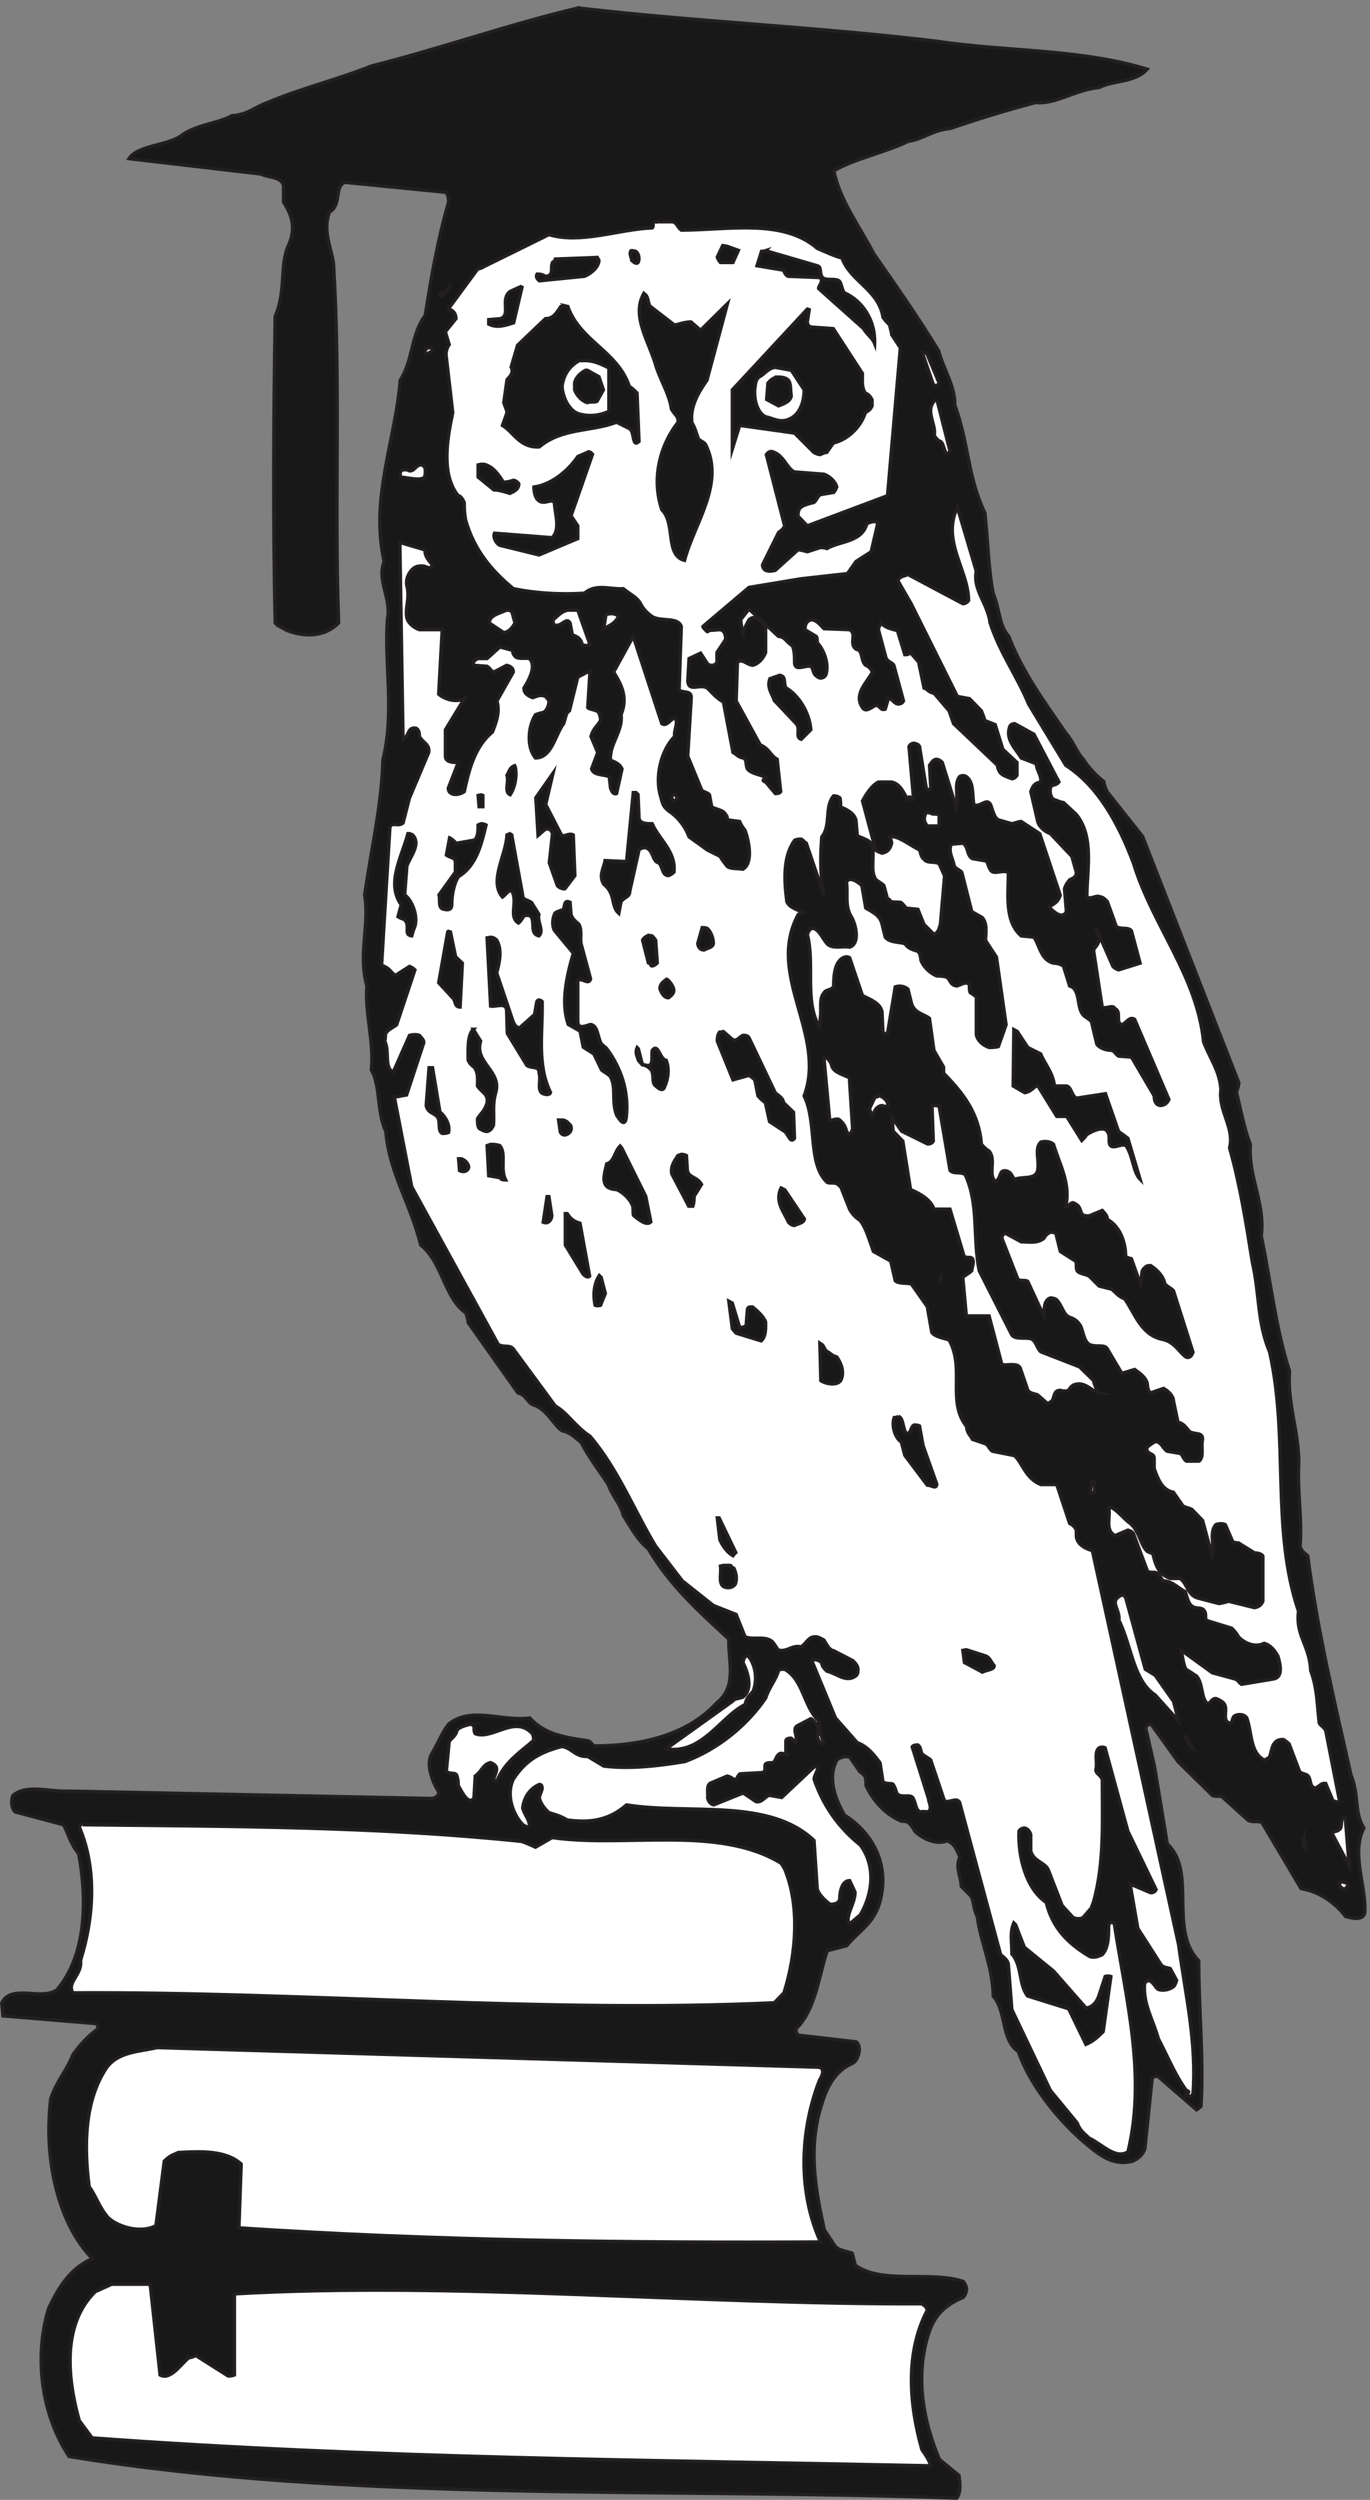 <svg xmlns="http://www.w3.org/2000/svg" xml:space="preserve" width="409.227" height="746.552"><rect width="100%" height="100%" fill="#808080" stroke="none"/><path d="M1297.89 5594.66c266.4-30.96 537.84-42.48 806.4-74.88 160.56-23.76 320.41-16.56 471.6-62.64-27.35-30.96-76.32-24.48-107.28-41.04-53.28-5.04-100.07-38.88-143.28-33.84-72.72-19.44-137.52-39.6-191.52-58.32-38.16-2.88-60.48-23.76-94.32-28.8-57.6-27.36-120.95-38.88-167.04-66.24 12.25-64.8 59.76-128.16 89.28-185.76 51.12-73.44 100.08-143.28 146.16-218.88 8.65-36 37.44-79.92 36-120.96 31.68-87.12 28.81-162 67.68-242.64 7.2-65.52 7.2-120.96 18.72-181.44 15.12-34.56 12.25-70.56 34.56-95.04 31.69-82.08 79.92-146.88 128.88-218.16 16.56-18.72 25.92-46.08 38.88-58.32 13.68-21.6 28.8-36 46.08-50.4 0-5.04 3.6-14.4 7.2-22.32l79.92-100.8 216-552.96c0-5.04-3.6-15.12-5.04-22.32 8.64-33.84 16.56-79.92 30.96-115.92-5.03-74.88 33.84-131.04 24.48-205.92 21.6-102.24 31.68-203.76 63.36-303.12-5.03-72.72 20.88-133.92 20.88-205.92-3.6-67.68 7.93-121.68 2.88-187.2 2.16-10.08 9.37-15.12 17.28-21.6 21.6-167.04 59.77-326.88 97.2-492.48 18.73-46.08 6.48-82.8 28.8-118.8-28.8-57.6 5.04-128.16 2.16-188.64-2.16-19.44-25.92-15.12-43.2-10.08-22.32 28.8-56.16 55.44-100.08 62.64l-84.95 143.28c-4.33 12.96-20.89 2.88-33.84 10.08l-58.32 52.56c-5.05 2.88-13.69 0-21.61 2.88l-77.04 75.6-61.19 84.96c-5.05 0-8.65-2.88-12.25-7.2l20.16-87.84 28.8-174.24c66.96-61.2 2.16-192.24 70.56-262.08 0-111.6 11.52-221.04 5.04-326.88 0 0-5.04-5.039-10.08-7.921l-87.12 75.601c-7.2 0-12.24-2.879-12.24-2.879l-16.56-159.84c-3.6-12.242-15.12-23.761-29.52-28.8-46.08-10.082-75.6 16.558-113.76 48.961-59.03 52.558-117.36 128.16-141.12 197.998-38.88 25.2-26.64 92.16-56.16 123.84-1.44 68.4-28.8 120.96-36 179.28-10.08 19.44-6.48 33.84-14.4 46.08l-21.6 21.6c0 22.32-14.4 41.04-2.88 66.24-7.2 13.68-10.08 28.8-28.8 36-23.76-10.08-56.16 5.04-72.72 21.6-5.04 10.08-9.35 14.4-14.4 19.44-5.04 2.88-10.08 2.88-15.11 2.88-33.84 13.68-62.65 43.2-79.93 79.92 0 5.04 0 13.68-2.16 20.88-2.88 2.88-6.48 7.92-11.52 10.08l-22.32 32.4c-10.07 4.32-21.6 0-28.8-5.04-22.32-39.6-5.04-87.12 16.56-124.56 58.33-36 99.36-103.68 82.08-183.6-11.52-58.32-47.52-73.44-77.04-109.44l-43.92-11.52c-18.72-56.16-26.64-133.92-69.84-174.96 0-5.04 0-9.36 5.05-14.4l130.31-15.12c12.96-11.52 5.04-38.88-7.2-47.52-36-15.121-56.16-46.078-69.84-90-32.4-99.36-15.12-192.239 5.04-284.399l23.76-36c7.2-10.082 23.77-11.519 38.88-16.562l7.2-27.36c61.2-43.199 167.04-11.519 241.92-36 2.88-2.16 5.04-7.199 7.93-15.117 0-6.48-2.89-16.562-7.93-20.883-36-15.117-63.36-36.718-77.04-79.918-31.68-97.199-12.24-198.718 23.76-283.68l43.92-36c2.16-17.28 5.04-37.44-5.04-51.12C1493.73 26.902 784.535-6.938 154.535 96.742c-63.363 95.039-78.48 226.078-46.082 331.918 23.762 51.121 51.121 92.16 98.641 112.32-74.879 74.879-110.88 220.321-93.602 359.282 13.68 41.039 36 62.64 49.68 98.64 20.16 27.358 33.84 41.038 56.16 58.318 0 5.04 0 10.08-5.039 11.52L6.215 1086.02l-2.883 28.8c21.602 43.92 87.84 5.04 123.84 29.52 66.242 77.76 68.402 201.6 48.961 306-16.559 18.72-25.199 47.52-33.84 64.8l-108.719 28.8c-8.64 7.92-10.082 25.2-5.039 36.72 30.957 27.36 84.957 7.2 127.438 10.08l815.039-16.56c5.043 2.16 12.242 3.6 14.402 13.68-14.402 22.32-29.519 61.2-17.281 84.96 17.281 29.52 25.199 51.12 38.877 68.4 51.12 41.04 120.96 5.04 182.16 13.68 33.84-36 74.88-43.2 130.32-51.12 7.21-1.44 7.21-6.48 14.4-11.52 99.36 0 205.92 21.6 273.6 95.04 48.96 38.88 27.36 91.44 28.8 144.72-67.68 62.64-131.04 118.8-180.72 202.32-27.36 23.76-36.72 45.36-56.16 74.88-7.2 28.8-23.76 41.04-33.84 69.84-22.32 33.84-43.92 61.2-61.19 95.04-10.81 7.2-20.89 20.88-42.49 25.92-19.44 12.24-33.84 48.96-65.51 58.32-12.25 4.32-14.41 21.6-33.84 26.64l-111.61 157.68c0 5.04-2.88 14.4-5.04 21.6-48.956 33.84-52.558 113.76-101.515 152.64-24.48 97.2-69.84 159.84-78.48 254.88-20.883 46.08-11.52 102.24-32.403 138.24 6.481 64.8-15.117 128.16-10.078 188.64-20.16 70.56 6.481 138.24-5.039 204.48 15.117 103.68 38.879 205.92 41.039 303.12 26.641 108.72 2.879 212.4 10.078 314.64 10.082 48.24-24.48 87.12-7.199 131.04-32.398 140.4 25.922 274.32 36 406.8 28.801 43.92 23.762 102.24 56.16 145.44 13.68 87.84 28.801 172.8 52.557 254.88 0 7.2-1.44 17.28-6.47 21.6l-226.087 22.32c-24.48-7.92-7.199-51.12-34.558-66.24-16.563-41.04 3.597-79.92 8.64-115.92 16.559-272.16 1.438-537.84 11.52-807.12-28.801-29.52-72.723-33.84-116.641-16.56-12.242 7.2-19.441 8.64-25.922 16.56-5.039 227.52-3.597 462.96 0 688.32 25.922 61.2 8.641 115.92 30.961 162 16.559 38.88 5.039 67.68-12.238 95.04v36c-5.043 21.6-30.961 17.28-51.121 26.64l-295.922 34.56c20.16 31.68 92.883 28.8 122.402 55.44 36 22.32 79.918 24.48 108.719 41.04 36 2.16 51.121 19.44 79.922 29.52 79.918 33.84 154.797 50.4 233.277 82.08 154.801 38.88 306.718 92.88 464.398 130.32" style="fill:#191818;fill-opacity:1;fill-rule:evenodd;stroke:none" transform="matrix(.133 0 0 -.133 .067 746.461)"/><path d="M1297.89 5594.66c266.4-30.96 537.84-42.48 806.4-74.88 160.56-23.76 320.41-16.56 471.6-62.64-27.35-30.96-76.32-24.48-107.28-41.04-53.28-5.04-100.07-38.88-143.28-33.84-72.72-19.44-137.52-39.6-191.52-58.32-38.16-2.88-60.48-23.76-94.32-28.8-57.6-27.36-120.95-38.88-167.04-66.24 12.25-64.8 59.76-128.16 89.28-185.76 51.12-73.44 100.08-143.28 146.16-218.88 8.65-36 37.44-79.92 36-120.96 31.68-87.12 28.81-162 67.68-242.64 7.2-65.52 7.2-120.96 18.72-181.44 15.12-34.56 12.25-70.56 34.56-95.04 31.69-82.08 79.92-146.88 128.88-218.16 16.56-18.72 25.92-46.08 38.88-58.32 13.68-21.6 28.8-36 46.08-50.4 0-5.04 3.6-14.4 7.2-22.32l79.92-100.8 216-552.96c0-5.04-3.6-15.12-5.04-22.32 8.64-33.84 16.56-79.92 30.96-115.92-5.03-74.88 33.84-131.04 24.48-205.92 21.6-102.24 31.68-203.76 63.36-303.12-5.03-72.72 20.88-133.92 20.88-205.92-3.6-67.68 7.93-121.68 2.88-187.2 2.16-10.08 9.37-15.12 17.28-21.6 21.6-167.04 59.77-326.88 97.2-492.48 18.73-46.08 6.48-82.8 28.8-118.8-28.8-57.6 5.04-128.16 2.16-188.64-2.16-19.44-25.92-15.12-43.2-10.08-22.32 28.8-56.16 55.44-100.08 62.64l-84.95 143.28c-4.33 12.96-20.89 2.88-33.84 10.08l-58.32 52.56c-5.05 2.88-13.69 0-21.61 2.88l-77.04 75.6-61.19 84.96c-5.05 0-8.65-2.88-12.25-7.2l20.16-87.84 28.8-174.24c66.96-61.2 2.16-192.24 70.56-262.08 0-111.6 11.52-221.04 5.04-326.88 0 0-5.04-5.039-10.08-7.921l-87.12 75.601c-7.2 0-12.24-2.879-12.24-2.879l-16.56-159.84c-3.6-12.242-15.12-23.761-29.52-28.8-46.08-10.082-75.6 16.558-113.76 48.961-59.03 52.558-117.36 128.16-141.12 197.998-38.88 25.2-26.64 92.16-56.16 123.84-1.44 68.4-28.8 120.96-36 179.28-10.08 19.44-6.48 33.84-14.4 46.08l-21.6 21.6c0 22.32-14.4 41.04-2.88 66.24-7.2 13.68-10.08 28.8-28.8 36-23.76-10.08-56.16 5.04-72.72 21.6-5.04 10.08-9.35 14.4-14.4 19.44-5.04 2.88-10.08 2.88-15.11 2.88-33.84 13.68-62.65 43.2-79.93 79.92 0 5.04 0 13.68-2.16 20.88-2.88 2.88-6.48 7.92-11.52 10.08l-22.32 32.4c-10.07 4.32-21.6 0-28.8-5.04-22.32-39.6-5.04-87.12 16.56-124.56 58.33-36 99.36-103.68 82.08-183.6-11.52-58.32-47.52-73.44-77.04-109.44l-43.92-11.52c-18.72-56.16-26.64-133.92-69.84-174.96 0-5.04 0-9.36 5.05-14.4l130.31-15.12c12.96-11.52 5.04-38.88-7.2-47.52-36-15.121-56.16-46.078-69.84-90-32.4-99.36-15.12-192.239 5.04-284.399l23.76-36c7.2-10.082 23.77-11.519 38.88-16.562l7.2-27.36c61.2-43.199 167.04-11.519 241.92-36 2.88-2.16 5.04-7.199 7.93-15.117 0-6.48-2.89-16.562-7.93-20.883-36-15.117-63.36-36.718-77.04-79.918-31.68-97.199-12.24-198.718 23.76-283.68l43.92-36c2.16-17.28 5.04-37.44-5.04-51.12C1493.73 26.902 784.535-6.938 154.535 96.742c-63.363 95.039-78.48 226.078-46.082 331.918 23.762 51.121 51.121 92.16 98.641 112.32-74.879 74.879-110.88 220.321-93.602 359.282 13.68 41.039 36 62.64 49.68 98.64 20.16 27.358 33.84 41.038 56.16 58.318 0 5.04 0 10.08-5.039 11.52L6.215 1086.02l-2.883 28.8c21.602 43.92 87.84 5.04 123.84 29.52 66.242 77.76 68.402 201.6 48.961 306-16.559 18.72-25.199 47.52-33.84 64.8l-108.719 28.8c-8.64 7.92-10.082 25.2-5.039 36.72 30.957 27.36 84.957 7.2 127.438 10.08l815.039-16.56c5.043 2.16 12.242 3.6 14.402 13.68-14.402 22.32-29.519 61.2-17.281 84.96 17.281 29.52 25.199 51.12 38.877 68.4 51.12 41.04 120.96 5.04 182.16 13.68 33.84-36 74.88-43.2 130.32-51.12 7.21-1.44 7.21-6.48 14.4-11.52 99.36 0 205.92 21.6 273.6 95.04 48.96 38.88 27.36 91.44 28.8 144.72-67.68 62.64-131.04 118.8-180.72 202.32-27.36 23.76-36.72 45.36-56.16 74.88-7.2 28.8-23.76 41.04-33.84 69.84-22.32 33.84-43.92 61.2-61.19 95.04-10.81 7.2-20.89 20.88-42.49 25.92-19.44 12.24-33.84 48.96-65.51 58.32-12.25 4.32-14.41 21.6-33.84 26.64l-111.61 157.68c0 5.04-2.88 14.4-5.04 21.6-48.956 33.84-52.558 113.76-101.515 152.64-24.48 97.2-69.84 159.84-78.48 254.88-20.883 46.08-11.52 102.24-32.403 138.24 6.481 64.8-15.117 128.16-10.078 188.64-20.16 70.56 6.481 138.24-5.039 204.48 15.117 103.68 38.879 205.92 41.039 303.12 26.641 108.72 2.879 212.4 10.078 314.64 10.082 48.24-24.48 87.12-7.199 131.04-32.398 140.4 25.922 274.32 36 406.8 28.801 43.92 23.762 102.24 56.16 145.44 13.68 87.84 28.801 172.8 52.557 254.88 0 7.2-1.44 17.28-6.47 21.6l-226.087 22.32c-24.48-7.92-7.199-51.12-34.558-66.24-16.563-41.04 3.597-79.92 8.64-115.92 16.559-272.16 1.438-537.84 11.52-807.12-28.801-29.52-72.723-33.84-116.641-16.56-12.242 7.2-19.441 8.64-25.922 16.56-5.039 227.52-3.597 462.96 0 688.32 25.922 61.2 8.641 115.92 30.961 162 16.559 38.88 5.039 67.68-12.238 95.04v36c-5.043 21.6-30.961 17.28-51.121 26.64l-295.922 34.56c20.16 31.68 92.883 28.8 122.402 55.44 36 22.32 79.918 24.48 108.719 41.04 36 2.16 51.121 19.44 79.922 29.52 79.918 33.84 154.797 50.4 233.277 82.08 154.801 38.88 306.718 92.88 464.398 130.32z" style="fill:none;stroke:#231f20;stroke-width:7.5;stroke-linecap:butt;stroke-linejoin:miter;stroke-miterlimit:10;stroke-dasharray:none;stroke-opacity:1" transform="matrix(.133 0 0 -.133 .067 746.461)"/><path d="M1472.13 5114.42h36c11.52 0 11.52-11.52 21.6-18.72 102.24 0 228.24 26.64 305.28-41.04 23.76-10.08 36.72-16.56 55.44-21.6 19.44-53.28 82.08-70.56 92.16-133.2 7.2-10.08 10.08-12.24 15.12-17.28 0-5.04 4.32-15.12 4.32-21.6l19.44-29.52-28.8-331.92-180-67.68-20.88 21.6c0 4.32 0 9.36 2.16 14.4 5.04 10.08 18.72 12.24 33.84 16.56 5.04 3.6 7.2 12.24 13.68 17.28l30.24 5.04c2.16 2.16 4.32 5.04 7.2 12.24-2.88 11.52-15.12 23.76-28.8 28.8l-66.24 5.04c-17.28 7.2-23.76 38.88-51.12 46.08-5.04 0-8.64-2.16-12.24-7.2l41.04-159.84c-1.44-5.04-6.48-10.08-13.68-15.12l-36-72.72c0-4.32 2.16-9.36 7.2-12.24 5.04-2.16 13.68-2.16 21.6 0l51.12 46.08c4.32 0 13.68-2.16 20.88-4.32l28.8 9.36c5.04 0 10.08 0 15.12-2.16 29.52 17.28 78.48 13.68 90 56.16 7.2 2.16 14.4 7.2 24.48 2.16l-15.12-65.52-33.84-21.6-19.44-27.36-103.68-11.52-117.36-19.44-103.68-87.84c-2.16 0 15.12-18.72 10.08-9.36l28.8 2.16c10.08-2.16 12.24-11.52 12.24-21.6l-19.44-29.52v-21.6c-2.88-7.2-11.52-9.36-20.16-5.04l-16.56 25.2-25.92-12.24-2.88-51.12c2.88-25.2 26.64-5.04 43.92-15.12 11.52-11.52 21.6-23.76 36-30.96l21.6-113.76c7.2-2.88 10.08-10.08 22.32-12.24 10.08-2.88 5.04-15.12 10.08-24.48 6.48-9.36 23.76-12.24 37.44-17.28 15.12-2.16-13.68-7.2 3.6-12.24l21.6-25.92c4.32 0 9.36 0 12.24 4.32l-7.92 72.72c-14.4 7.2-17.28 23.76-38.16 32.4l-54 98.64 2.88 87.12c12.24 7.92 18.72-5.04 33.84-7.2 12.24 2.16 24.48 15.12 29.52 28.8v51.12c0 10.08-12.24 22.32-22.32 27.36-5.04 0-10.08 0-15.12-5.04-3.6-7.2-13.68-22.32-13.68-37.44l-5.04 37.44 18.72 23.76 66.24-61.2c13.68 0 18.72-13.68 30.96-20.88 5.04-10.08 5.04-24.48 5.04-36.72 0-22.32 21.6-7.2 36.72-9.36 4.32-2.88 4.32-12.96 9.36-19.44 2.88-2.16 5.04-5.04 11.52-7.2 5.04 0 10.08 2.16 12.96 7.2 7.2 23.76-2.88 54-19.44 72.72 0 5.04 0 10.08-2.16 13.68l-25.2 15.12c0 7.2 0 17.28 12.96 22.32 12.24 0 19.44-10.08 29.52-20.16l57.6-2.16c17.28-10.08-2.88-30.96 14.4-43.92 16.56-2.16 9.36-25.92 21.6-36 5.04-2.16 10.08-5.04 15.12-15.12-10.08-20.88-43.92-49.68-22.32-79.92 7.2-11.52 19.44 0 29.52 5.04 10.08 0 10.08-12.24 21.6-8.64l7.2 23.76c10.08 0 10.08-10.08 21.6-12.24 5.04 0 10.08 2.16 12.24 7.2l-21.6 79.92c-2.16 5.04-12.24 7.2-17.28 15.12l-17.28 64.8c0 5.04 3.6 10.08 5.04 15.12 10.08-10.08 20.16-12.96 37.44-17.28l16.56-54c4.32 0 9.36 0 12.24 5.04l18.72-21.6 12.24-58.32c7.2-1.44 10.08-10.08 22.32-11.52l33.84-39.6 10.08-28.8 98.64-93.6c0-5.04 2.16-10.08 5.04-15.12 5.04-7.2 14.4-10.08 27.36-15.12 3.6 0 8.64 2.88 11.52 7.92v28.8l-31.68 29.52-17.28 55.44-23.76 9.36c0 5.04-5.04 15.12-7.2 21.6l-26.64 27.36-27.36 5.04-103.68 208.08-29.52 51.12c2.16 10.08 12.24 10.08 22.32 14.4l123.12-65.52c5.04 0 10.08 2.88 12.96 7.2 0 67.68-61.2 133.92-25.2 208.8l42.48-143.28c-8.64-41.04 25.92-72.72 30.96-115.92 23.76-71.28 60.48-118.8 86.4-182.16l83.52-137.52c72-46.08 118.8-131.04 151.92-219.6 43.92-142.56 142.56-252 157.68-401.76 15.12-38.88 36-64.8 38.88-106.56-6.48-48.24 30.96-85.68 19.44-131.04 23.76-84.24 36.72-167.04 51.12-257.04 16.56-70.56 10.08-133.2 38.88-201.6 43.92-195.84 2.16-396.72 64.8-581.76-7.2-54.72 25.2-77.04 27.36-133.2 14.4-38.88 14.4-74.88 18.72-113.76 0-10.08 10.08-10.08 15.12-21.6l30.96-157.68c-7.2-4.32-7.2 0-14.4 0l-16.56 39.6c-10.08 1.44-12.24-5.04-22.32-10.08-13.68 0-10.08 16.56-16.56 25.92-2.16 5.04-12.24 5.04-19.44 10.08l-23.76 62.64c-2.88 2.88-7.92 7.2-12.96 10.08-4.32 0-9.36 0-14.4-2.88-11.52-7.2-11.52-20.88-16.56-36-2.88-2.16-5.04-5.04-12.24-7.2-31.68 17.28-26.64 58.32-38.88 94.32-5.04 7.92-17.28 10.08-27.36 5.04-4.32-2.16-4.32-9.36-8.64-17.28-25.2 5.04 0 37.44-20.16 48.96-2.16 2.16-7.2 5.04-13.68 7.2-7.92 0-10.08-7.2-17.28-12.24-16.56 10.08-10.08 46.08-26.64 63.36-5.04 2.16-14.4 10.08-22.32 13.68-7.2 10.08-7.2 30.24-12.24 43.92l70.56-51.12 50.4-13.68c8.64-2.88 8.64-7.92 15.12-12.24l73.44 12.24c20.88 5.04 13.68 33.84 8.64 51.12-5.04 8.64-13.68 23.76-30.96 28.8-20.16-10.08-43.92 0-57.6 14.4-5.04 9.36-10.08 14.4-15.12 19.44l-56.16 17.28c-5.04 4.32 0 13.68-5.04 20.88-4.32 10.08-17.28 5.04-25.92 10.08-10.08 5.04-12.24 18.72-17.28 33.84-15.12 7.2-26.64 22.32-48.96 24.48-5.04 2.88-6.48 11.52-13.68 16.56-5.04 5.04-15.12 0-22.32 5.04l-31.68 84.96c-2.16 2.16-4.32 5.04-12.24 7.2l-28.8-12.24c-23.76 12.24-9.36 41.04-14.4 63.36 12.24 2.88 34.56-27.36 48.24-36 22.32-20.16 22.32-48.96 38.88-63.36 0 0 7.2-2.88 12.24-5.04 5.04-23.76 12.24-46.08 38.88-55.44h22.32c16.56-12.24 16.56-39.6 42.48-44.64l43.92-11.52c5.04 0 15.12 2.88 22.32 5.04l58.32-14.4c9.36 2.16 14.4 5.04 18.72 14.4v101.52c-2.16 5.04-12.24 7.2-18.72 7.2l-36 22.32s-8.64 0-12.96 2.88l-16.56 38.16c-5.04 2.88-15.12 2.88-21.6 0-15.12-17.28-2.88-46.08-7.92-70.56l-21.6 79.92-21.6 22.32c-2.88 5.04-12.24 5.04-22.32 10.08l-21.6 30.96c-24.48 5.04-33.84 26.64-43.2 53.28v21.6c0 15.12-12.96 7.2-17.28 22.32 2.16 6.48 9.36 10.08 19.44 16.56 13.68 0 16.56-15.12 26.64-21.6l29.52-5.04c5.04-2.16 6.48-12.24 13.68-17.28h28.8c12.24 10.08 3.6 32.4 7.92 48.96 0 17.28-16.56 10.08-28.8 17.28-7.92 7.2-10.08 16.56-26.64 21.6l-10.08 48.24c0 10.08-12.24 22.32-22.32 27.36l-28.8-10.08c-5.04 2.88-7.2 11.52-7.2 18.72-2.16 15.12-16.56 25.2-28.8 33.84l-28.8-8.64-32.4 54.72c-5.04 10.08-21.6 5.04-33.84 7.92-17.28 2.16-18.72 24.48-25.92 43.2-5.04 7.92-10.08 15.12-25.2 20.16-13.68 5.04-16.56 25.92-28.8 38.88-2.16 2.16-7.2 4.32-14.4 4.32-14.4-4.32-14.4-24.48-14.4-41.04l-36 77.76c-5.04 5.04-15.12 0-22.32 5.04l-36 92.16c0 5.04 2.16 8.64 7.2 11.52l36-19.44c16.56 0 36.72-4.32 51.12 7.92 2.88 5.04 5.04 8.64 14.4 13.68 0 0 7.2 0 12.24-2.16l10.08-41.04 33.84-21.6c4.32-5.04 0-15.12 4.32-22.32 5.04-6.48 16.56-6.48 26.64-11.52l22.32-22.32 28.8-7.2c7.2-6.48 15.12-16.56 28.8-21.6 22.32-32.4 36-78.48 80.64-90 31.68-5.04 40.32-29.52 57.6-41.04 7.92-2.16 12.24 2.88 15.12 11.52l-43.92 138.24c-5.04 5.04-12.24 7.92-19.44 15.12-2.88 17.28-16.56 30.96-31.68 41.04-5.04 0-9.36 0-13.68-5.04-10.08-7.2-5.04-23.76-8.64-38.16l-20.88 58.32s-7.92 2.16-12.96 5.04c0 30.96-11.52 66.96-41.04 83.52 0 7.92-5.04 12.96-11.52 20.16l-29.52-12.24c-5.04 0-10.08 0-13.68 2.16-5.04 2.88-5.04 12.24-10.08 19.44-2.88 2.88-5.04 5.04-12.24 7.92-7.92 0-7.92-7.92-16.56-10.08 11.52 52.56-12.24 92.16-27.36 141.12-5.04 5.04-16.56 8.64-28.8 5.04-15.12-15.12-2.16-42.48-7.2-64.08-5.04-20.88-33.84-12.24-51.12-19.44-6.48 5.04-6.48 17.28-21.6 19.44-15.12 0-7.2-15.84-22.32-24.48-16.56 17.28 2.88 48.96-13.68 68.4-5.04 2.88-10.08 7.2-17.28 15.12-5.04 69.84-41.76 115.92-84.96 159.84v13.68l-21.6 37.44-10.08 72c-12.24 10.08-36 11.52-41.04 36.72l-7.2 28.8c-5.04 5.04-17.28 9.36-28.8 5.04l-17.28-104.4h-10.08l-2.16 48.96c-4.32 18.72-24.48 26.64-43.92 36l-28.8 84.96c-7.2 5.04-17.28 0-21.6-5.04-12.24-12.24-14.4-36-14.4-58.32-2.88-10.08-17.28-7.2-21.6-15.12-12.24-13.68-5.04-37.44-8.64-57.6 0-7.2 0-14.4-1.44-19.44-34.56 58.32-10.08 141.12-27.36 208.08 2.88 5.04 5.04 15.12 15.12 12.96 12.24-5.04 18.72-21.6 28.8-33.84 12.24-12.96 33.84-5.04 51.12-7.92 23.76 7.92 14.4 48.96 5.04 66.24-17.28 25.92-7.92 55.44-12.24 79.92 7.2 13.68 25.92 0 34.56-7.92l8.64-50.4c12.24-7.92 32.4-15.12 36.72-36.72l7.2-28.8c10.08-12.24 27.36-10.08 43.92-14.4 7.2-10.08 14.4-12.96 29.52-17.28 3.6-2.88 6.48-12.96 6.48-19.44 5.04-14.4 19.44-29.52 36-36 5.04 0 15.12 0 22.32-2.88 7.2-4.32 7.2-17.28 21.6-19.44 7.2 0 17.28 10.08 27.36 5.04 3.6-5.04 0-12.24 3.6-20.16 3.6-1.44 8.64-6.48 13.68-8.64v-84.96c1.44-12.24 13.68-24.48 28.8-29.52 3.6 0 13.68 0 20.88 2.16l17.28 48.96-21.6 151.92-24.48 37.44c0 16.56 5.04 36-7.2 51.12l-23.76 13.68-22.32 87.84c-2.16 4.32-12.24 7.2-17.28 14.4-1.44 15.12-14.4 31.68-6.48 48.96l25.92 2.16c12.96-7.2 7.92-27.36 21.6-34.56l29.52-5.04c5.04-1.44 5.04-11.52 10.08-18.72 6.48-15.12 26.64 0 41.04-7.2 0-48.96-9.36-109.44 28.8-142.56l28.8-2.88c12.96-19.44 15.12-51.12 43.92-58.32 7.2 0 17.28-2.16 22.32-7.2l13.68-43.92c25.2-7.2 15.12-48.24 30.24-64.8 3.6-5.04 12.24-7.92 18.72-15.12l12.24-51.12c5.04-7.2 18.72-13.68 33.84-13.68 7.2-2.88 7.2-7.92 15.12-12.96l28.8-2.16 51.12-87.12c0-10.08 2.16-20.16 14.4-21.6 9.36 1.44 14.4 4.32 18.72 13.68l-77.04 180c-12.24 7.2-17.28-7.2-28.8-12.24-15.12 5.04 0 29.52-15.12 36-5.04 10.08-17.28 0-28.8 2.88l-19.44 128.16c2.16 7.2 9.36 10.08 12.24 22.32l-7.2 28.8 38.16-87.12c2.88-2.88 5.04-5.04 12.96-7.92l48.24 15.12-19.44 72.72c-7.92 9.36-21.6 2.16-33.84 9.36l-20.16 56.16c-5.04 5.04-8.64 10.08-18.72 11.52-7.2 2.88-17.28-6.48-27.36-1.44 0 59.76 17.28 135.36-23.76 185.76l-28.8 26.64c-5.04 0-15.12 5.04-22.32 7.2-7.2 5.04-10.08 20.16-5.04 30.24 5.04 2.16 12.24 2.16 17.28 8.64l-56.16 107.28-43.2 23.76c-5.04 0-10.08-2.16-11.52-7.2-10.08-28.8 13.68-48.96 25.92-69.84l33.84-12.96c0-13.68 12.24-25.92 10.08-41.04-12.24-2.16-17.28-6.48-22.32-21.6l15.12-65.52c2.16-11.52 14.4-23.76 28.8-28.8l48.24-51.12 10.08-36c0-10.08-7.2-12.96-15.12-16.56-3.6-5.04-8.64-10.08-11.52-20.16l4.32-51.12c-9.36-18.72-28.8 0-38.88 10.08 10.08 7.2 20.16 10.08 25.2 26.64l-46.08 138.24-41.76 27.36c-5.04 0-14.4-3.6-20.88-5.04l-30.24 8.64c-9.36 5.04-12.24 20.16-17.28 33.84-8.64 17.28-23.76-6.48-37.44 0-5.04 20.16 1.44 48.96-17.28 63.36-5.04 2.88-10.08 2.88-15.12 0-13.68-17.28-2.16-46.08-7.2-69.84l-31.68 101.52c-2.16 2.16-4.32 5.04-12.24 7.2-8.64 0-11.52-7.2-16.56-13.68l2.88-51.12c-2.88-5.04-5.04-5.04-10.08 0l-15.12 93.6c-2.16 3.6-3.6 5.04-12.24 7.2-4.32 0-8.64-2.16-11.52-7.2l10.08-115.92c-2.88-15.12-7.2 14.4-12.24-2.88-10.08 12.96-15.12 33.84-36.72 38.88h-29.52c-13.68-6.48-25.92-23.76-36-42.48l29.52-110.16c1.44-2.16 6.48-4.32 14.4-7.2 12.24 2.88 17.28 7.2 21.6 22.32 0 5.04-2.16 9.36-4.32 14.4 17.28 4.32 46.08-19.44 66.96-29.52 2.88-7.2 2.88-15.84 10.08-20.88 7.2-10.08 22.32-3.6 33.84-10.08l12.24-27.36-9.36-108.72c-2.88-7.2-2.88-17.28-14.4-22.32l-22.32 22.32-13.68 33.84-27.36 2.88c0 2.16-5.04 7.2-10.08 12.24-5.04 2.16-13.68 0-21.6 2.16-4.32 0-2.16 5.04-9.36 6.48l-7.92 29.52c-4.32 5.04-12.24 7.92-18.72 14.4-12.24 19.44-2.16 49.68-7.2 73.44-2.88 13.68-17.28 16.56-33.84 23.76l-2.88 33.84c-2.16 14.4-17.28 24.48-34.56 30.96 0 5.04 0 13.68-1.44 20.16-2.16 2.16-7.2 5.04-14.4 5.04-21.6-25.2-5.04-65.52-26.64-92.16-3.6-45.36-3.6-90 5.04-131.04l-39.6 116.64c-2.88 1.44-6.48 6.48-11.52 9.36-5.04 0-10.08 0-15.12-2.88-25.92-36-23.76-88.56-17.28-137.52 5.04-12.24 20.16-17.28 37.44-24.48-3.6-2.88-7.92 0-12.24-5.04-72.72-136.08 64.8-268.56 13.68-406.8 29.52-61.2 7.2-151.2 51.12-193.68 5.04-3.6 15.12 0 22.32-3.6 5.04 0 2.16-3.6 8.64-6.48l20.16-51.12c7.2-12.24 14.4-18.72 22.32-23.76 13.68-15.12 21.6-44.64 30.96-70.56l38.88-21.6 10.08-43.92c6.48-7.2 23.76-5.04 36-7.2l36-51.12 10.08-57.6c6.48-10.08 23.76-12.24 38.88-17.28 36-63.36-5.04-138.24 38.88-193.68 2.16-17.28 8.64-19.44 13.68-29.52l29.52-10.08c5.04-1.44 7.92-11.52 15.12-16.56l50.4-10.08c19.44-20.88 24.48-50.4 58.32-64.8h36l28.8-87.12c5.04-2.88 10.08-5.04 15.12-15.12v-14.4c2.16-16.56 17.28-26.64 36-31.68l193.68-884.88c15.12-110.88 41.04-220.32 32.4-334.079-7.2-12.242-2.88-5.039-12.24-5.039-15.12 2.16 14.4 7.199-2.88 12.238-25.92 36-41.04 74.879-62.64 115.92-12.24 43.92-34.56 77.76-30.96 123.84 11.52 17.28 21.6-5.04 28.8-12.24 8.64-5.04 25.92-2.88 36 5.04 2.88 2.16 5.04 7.2 7.2 14.4l-14.4 26.64c-7.2 2.16-17.28 2.16-21.6 10.08l-51.12 79.92-17.28 99.36 46.08-19.44c5.04 0 10.08 2.16 12.24 7.2l-63.36 131.04-51.12 187.2c-3.6 2.16-8.64 2.16-13.68 0-12.24-10.08-2.88-32.4-7.2-48.96 0-10.08 9.36-10.08 14.4-22.32 0-88.56 5.04-185.76-19.44-273.6-2.88-7.2-5.04-14.4-5.04-14.4l-18.72-21.6c-5.04-3.6-15.12-3.6-22.32 0l-24.48 26.64-30.96 79.92c-7.2 17.28-34.56 19.44-39.6 43.2v36.72c-1.44 4.32-5.04 12.24-13.68 14.4-5.04 0-10.08-2.16-12.96-7.2-2.16-56.16 15.12-128.88 61.2-159.84 14.4-58.32 48.96-92.16 96.48-120.96 10.08-5.04 22.32 0 29.52 3.6 14.4 15.12 14.4 42.48 14.4 66.24 7.2 12.24 2.16 5.04 12.24 5.04 25.92-169.92 72.72-342 30.96-514.078-28.8-17.281-57.6 17.278-87.12 30.957-16.56 15.121-21.6 20.16-26.64 33.84l-60.48 73.441-86.4 181.44-7.92 102.24c-2.16 9.36-9.36 14.4-17.28 20.88l-92.16 342c-7.2 12.24-21.6-1.44-33.84 2.88l-30.96 92.16c-5.04 5.04-12.24 7.2-20.16 14.4-2.16 5.04-2.16 15.12-8.64 19.44-5.04 0-10.08 0-12.96-4.32l36.72-116.64c0-7.92 7.2-16.56 2.16-26.64-5.04-5.04-12.24 0-19.44-2.88-11.52 2.88-10.08 16.56-16.56 29.52-5.04 12.24-22.32 2.16-34.56 9.36-4.32 2.88-4.32 12.24-9.36 20.16-2.16 8.64-14.4 1.44-24.48 8.64l-6.48 42.48c-10.08 13.68-27.36 37.44-51.12 45.36l-48.96 55.44-53.28 128.88c7.2 5.04 17.28 0 22.32-5.04 0-7.2 5.04-12.24 11.52-18.72 22.32-5.04 43.92-27.36 65.52-10.08 2.88 2.16 4.32 6.48 4.32 13.68 0 7.92-4.32 12.96-11.52 20.16l-43.2 22.32c-10.08 1.44-15.12 13.68-21.6 23.76-3.6 2.16-8.64 5.04-15.12 7.2-19.44 2.88-22.32-12.24-36-22.32-20.16 5.04-32.4-12.24-51.12-7.2-5.04 5.04-7.2 12.24-15.12 20.16-18.72 12.24-38.16 2.16-59.76 9.36l-20.16 50.4-51.12 20.16-69.84 55.44-59.76 77.76c-46.8 77.04-84.96 174.24-147.6 246.96-33.84 22.32-51.12 53.28-77.76 67.68l-94.32 128.16c-7.92 10.08-22.32 2.88-33.84 10.08l-194.395 354.24-38.883 200.88 27.359 5.04 37.442 113.76c3.601 7.2-1.442 12.24-8.641 20.16-5.039 2.16-15.121 2.16-22.32 0l-36.719-82.8c-20.879 11.52-7.199 46.08-18.719 69.84 1.438 5.04 1.438 10.08 1.438 15.12 3.601 10.08 15.121 13.68 25.199 21.6l41.043 123.12c-2.883 2.88-5.043 5.04-12.242 7.92l-31.68-20.16c-9.359 5.04-12.238 17.28-30.961 22.32l18.723 310.32c5.039 12.96 17.277 0 29.519 9.36l14.399 56.16 43.199 102.24c2.883 18.72-12.238 20.88-20.879 36 0 5.04 0 15.12-7.918 18.72-19.441 2.88-14.402-16.56-28.801-25.92l-7.199 442.8 56.16-16.56c0-14.4 6.481-20.88 16.559-33.84-2.879-12.24-15.121-2.16-21.602-2.16-5.039 0-10.078 0-15.117-2.16-12.242-5.04-25.922-26.64-19.441-46.08 5.039-26.64-4.32-43.92-1.442-65.52 1.442-12.24 13.68-24.48 28.801-29.52h51.121l-7.922-144.72c11.524-10.08 36.719-20.16 57.599-10.08l-42.477-69.84v-59.04c0-14.4 16.557-14.4 28.797-14.4l-22.32-57.6c0-5.04 2.16-10.08 7.2-12.24 10.08-5.04 22.32 0 28.8 4.32 10.08 46.08 22.32 100.08 63.36 133.92 10.08 25.92 16.56 46.08 10.08 69.84l36.72 64.8c0 7.92-5.04 12.96-15.12 15.12l-28.8-15.12c-7.2 2.88-7.2 7.92-15.12 12.96l-28.8 2.16c-5.04 7.2 0 10.08 7.92 15.12h20.88l28.8 25.92 27.36-7.2c2.88-1.44 0-6.48 5.04-11.52 5.04-10.08 21.6-5.04 33.84-7.2 17.28-17.28-2.88-51.12-12.24-66.24 0-11.52 7.2-16.56 19.44-21.6 10.08 2.88 16.56 7.92 28.8 2.88 0 0 5.04-5.04 7.92-10.08 0-7.2-2.88-17.28-7.92-22.32-2.16-4.32-12.24-4.32-22.32-8.64-16.56-25.2-20.88-72.72 0-97.2 37.44 0 44.64 53.28 63.36 77.04 5.04 15.12 5.04 24.48 12.96 28.8l18.72 75.6 27.36 14.4-5.04-82.8c2.16-3.6 12.24-3.6 22.32-8.64 3.6-2.88 6.48-12.24 6.48-20.16-6.48-12.24-16.56-17.28-21.6-36l15.12-36-13.68-36.72c3.6-14.4 25.2-12.24 39.6-17.28l2.88-25.92c2.16-5.04 5.04-15.12 13.68-12.24l12.24 55.44c-4.32 9.36-12.24 14.4-25.92 19.44-2.88 36 28.8 65.52 23.77 102.24 17.27 41.04-2.17 72-16.57 95.76l43.92 79.92 64.08-195.84c12.24-7.2 18.72 10.08 28.8 12.24 10.08-7.2-2.16-25.92 0-41.04-30.96-30.96-45.36-92.16-30.96-136.08 4.32-18.72 7.2-22.32 17.28-30.96 18.72-12.24 36-31.68 46.08-58.32l41.04-29.52 28.8-14.4c2.16-5.04 10.08-15.12 15.12-21.6 6.48-7.2 23.76-5.04 36-7.2 23.76 13.68 13.68 63.36 5.04 87.12-7.92 10.08-10.08 15.12-12.24 20.16l-26.64 3.6c-2.16 2.88 0 7.92-5.04 12.24-5.04 10.08-17.28 10.08-30.96 16.56l-5.04 27.36c-3.6 5.04-10.08 5.04-17.28 10.08l-31.68 77.04 7.92 131.04c0 16.56-15.12 10.08-27.36 16.56l5.04 143.28c-7.92 22.32-43.92 10.08-65.52 22.32-8.64 6.48-18.72 14.4-25.92 28.8-7.92 15.12-24.48 21.6-38.88 33.84-28.8-2.16-61.2 12.24-87.12-10.08-56.16-3.6-110.16 0-159.84 10.08-46.8 38.88-87.84 84.96-107.28 154.8-2.88 17.28-2.88 25.2-2.88 37.44 0 1.44-6.48 16.56-13.68 16.56-38.876 48.24-24.48 128.16-12.24 186.48l-15.12 131.04c0 6.48 2.88 16.56 7.2 21.6l-8.637 28.8 23.757 29.52c0 10.08-5.04 19.44-17.28 21.6l66.24 90c3.6 0 8.64 2.16 13.68 5.04l146.16 72c72-21.6 156.96 12.24 231.84 15.12 5.04 2.16-1.44 16.56 7.92 13.68" style="fill:#fff;fill-opacity:1;fill-rule:evenodd;stroke:none" transform="matrix(.133 0 0 -.133 .067 746.461)"/><path d="M1472.13 5114.42h36c11.52 0 11.52-11.52 21.6-18.72 102.24 0 228.24 26.64 305.28-41.04 23.76-10.08 36.72-16.56 55.44-21.6 19.44-53.28 82.08-70.56 92.16-133.2 7.2-10.08 10.08-12.24 15.12-17.28 0-5.04 4.32-15.12 4.32-21.6l19.44-29.52-28.8-331.92-180-67.68-20.88 21.6c0 4.32 0 9.36 2.16 14.4 5.04 10.08 18.72 12.24 33.84 16.56 5.04 3.6 7.2 12.24 13.68 17.28l30.24 5.04c2.16 2.16 4.32 5.04 7.2 12.24-2.88 11.52-15.12 23.76-28.8 28.8l-66.24 5.04c-17.28 7.2-23.76 38.88-51.12 46.08-5.04 0-8.64-2.16-12.24-7.2l41.04-159.84c-1.44-5.04-6.48-10.08-13.68-15.12l-36-72.72c0-4.32 2.16-9.36 7.2-12.24 5.04-2.16 13.68-2.16 21.6 0l51.12 46.08c4.32 0 13.68-2.16 20.88-4.32l28.8 9.36c5.04 0 10.08 0 15.12-2.16 29.52 17.28 78.48 13.68 90 56.16 7.2 2.16 14.4 7.2 24.48 2.16l-15.12-65.52-33.84-21.6-19.44-27.36-103.68-11.52-117.36-19.44-103.68-87.84c-2.16 0 15.12-18.72 10.08-9.36l28.8 2.16c10.08-2.16 12.24-11.52 12.24-21.6l-19.44-29.52v-21.6c-2.88-7.2-11.52-9.36-20.16-5.04l-16.56 25.2-25.92-12.24-2.88-51.12c2.88-25.2 26.64-5.04 43.92-15.12 11.52-11.52 21.6-23.76 36-30.96l21.6-113.76c7.2-2.88 10.08-10.08 22.32-12.24 10.08-2.88 5.04-15.12 10.08-24.48 6.48-9.36 23.76-12.24 37.44-17.28 15.12-2.16-13.68-7.2 3.6-12.24l21.6-25.92c4.32 0 9.36 0 12.24 4.32l-7.92 72.72c-14.4 7.2-17.28 23.76-38.16 32.4l-54 98.64 2.88 87.12c12.24 7.92 18.72-5.04 33.84-7.2 12.24 2.16 24.48 15.12 29.52 28.8v51.12c0 10.08-12.24 22.32-22.32 27.36-5.04 0-10.08 0-15.12-5.04-3.6-7.2-13.68-22.32-13.68-37.44l-5.04 37.44 18.72 23.76 66.24-61.2c13.68 0 18.72-13.68 30.96-20.88 5.04-10.08 5.04-24.48 5.04-36.72 0-22.32 21.6-7.2 36.72-9.36 4.32-2.88 4.32-12.96 9.36-19.44 2.88-2.16 5.04-5.04 11.52-7.2 5.04 0 10.08 2.16 12.96 7.2 7.2 23.76-2.88 54-19.44 72.72 0 5.04 0 10.08-2.16 13.68l-25.2 15.12c0 7.2 0 17.28 12.96 22.32 12.24 0 19.44-10.08 29.52-20.16l57.6-2.16c17.28-10.08-2.88-30.96 14.4-43.92 16.56-2.16 9.36-25.92 21.6-36 5.04-2.16 10.08-5.04 15.12-15.12-10.08-20.88-43.92-49.68-22.32-79.92 7.2-11.52 19.44 0 29.52 5.04 10.08 0 10.08-12.24 21.6-8.64l7.2 23.76c10.08 0 10.08-10.08 21.6-12.24 5.04 0 10.08 2.16 12.24 7.2l-21.6 79.92c-2.16 5.04-12.24 7.2-17.28 15.12l-17.28 64.8c0 5.04 3.6 10.08 5.04 15.12 10.08-10.08 20.16-12.96 37.44-17.28l16.56-54c4.32 0 9.36 0 12.24 5.04l18.72-21.6 12.24-58.32c7.2-1.44 10.08-10.08 22.32-11.52l33.84-39.6 10.08-28.8 98.64-93.6c0-5.04 2.16-10.08 5.04-15.12 5.04-7.2 14.4-10.08 27.36-15.12 3.6 0 8.64 2.88 11.52 7.92v28.8l-31.68 29.52-17.28 55.44-23.76 9.36c0 5.04-5.04 15.12-7.2 21.6l-26.64 27.36-27.36 5.04-103.68 208.08-29.52 51.12c2.16 10.08 12.24 10.08 22.32 14.4l123.12-65.52c5.04 0 10.08 2.88 12.96 7.2 0 67.68-61.2 133.92-25.2 208.8l42.48-143.28c-8.64-41.04 25.92-72.72 30.96-115.92 23.76-71.28 60.48-118.8 86.4-182.16l83.52-137.52c72-46.08 118.8-131.04 151.92-219.6 43.92-142.56 142.56-252 157.68-401.76 15.12-38.88 36-64.8 38.88-106.56-6.48-48.24 30.96-85.68 19.44-131.04 23.76-84.24 36.72-167.04 51.12-257.04 16.56-70.56 10.08-133.2 38.88-201.6 43.92-195.84 2.16-396.72 64.8-581.76-7.2-54.72 25.2-77.04 27.36-133.2 14.4-38.88 14.4-74.88 18.72-113.76 0-10.08 10.08-10.08 15.12-21.6l30.96-157.68c-7.2-4.32-7.2 0-14.4 0l-16.56 39.6c-10.08 1.44-12.24-5.04-22.32-10.08-13.68 0-10.08 16.56-16.56 25.92-2.16 5.04-12.24 5.04-19.44 10.08l-23.76 62.64c-2.88 2.88-7.92 7.2-12.96 10.08-4.32 0-9.36 0-14.4-2.88-11.52-7.2-11.52-20.88-16.56-36-2.88-2.16-5.04-5.04-12.24-7.2-31.68 17.28-26.64 58.32-38.88 94.32-5.04 7.92-17.28 10.08-27.36 5.04-4.32-2.16-4.32-9.36-8.64-17.28-25.2 5.04 0 37.44-20.16 48.96-2.16 2.16-7.2 5.04-13.68 7.2-7.92 0-10.08-7.2-17.28-12.24-16.56 10.08-10.08 46.08-26.64 63.36-5.04 2.16-14.4 10.08-22.32 13.68-7.2 10.08-7.2 30.24-12.24 43.92l70.56-51.12 50.4-13.68c8.64-2.88 8.64-7.92 15.12-12.24l73.44 12.24c20.88 5.04 13.68 33.84 8.64 51.12-5.04 8.64-13.68 23.76-30.96 28.8-20.16-10.08-43.92 0-57.6 14.4-5.04 9.36-10.08 14.4-15.12 19.44l-56.16 17.28c-5.04 4.32 0 13.68-5.04 20.88-4.32 10.08-17.28 5.04-25.92 10.08-10.08 5.04-12.24 18.72-17.28 33.84-15.12 7.2-26.64 22.32-48.96 24.48-5.04 2.88-6.48 11.52-13.68 16.56-5.04 5.04-15.12 0-22.32 5.04l-31.68 84.96c-2.16 2.16-4.32 5.04-12.24 7.2l-28.8-12.24c-23.76 12.24-9.36 41.04-14.4 63.36 12.24 2.88 34.56-27.36 48.24-36 22.32-20.16 22.32-48.96 38.88-63.36 0 0 7.2-2.88 12.24-5.04 5.04-23.76 12.24-46.08 38.88-55.44h22.32c16.56-12.24 16.56-39.6 42.48-44.64l43.92-11.52c5.04 0 15.12 2.88 22.32 5.04l58.32-14.4c9.36 2.16 14.4 5.04 18.72 14.4v101.52c-2.16 5.04-12.24 7.2-18.72 7.2l-36 22.32s-8.64 0-12.96 2.88l-16.56 38.16c-5.04 2.88-15.12 2.88-21.6 0-15.12-17.28-2.88-46.08-7.92-70.56l-21.6 79.92-21.6 22.32c-2.88 5.04-12.24 5.04-22.32 10.08l-21.6 30.96c-24.48 5.04-33.84 26.64-43.2 53.28v21.6c0 15.12-12.96 7.2-17.28 22.32 2.16 6.48 9.36 10.08 19.44 16.56 13.68 0 16.56-15.12 26.64-21.6l29.52-5.04c5.04-2.16 6.48-12.24 13.68-17.28h28.8c12.24 10.08 3.6 32.4 7.92 48.96 0 17.28-16.56 10.08-28.8 17.28-7.92 7.2-10.08 16.56-26.64 21.6l-10.08 48.24c0 10.08-12.24 22.32-22.32 27.36l-28.8-10.08c-5.04 2.88-7.2 11.52-7.2 18.72-2.16 15.12-16.56 25.2-28.8 33.84l-28.8-8.64-32.4 54.72c-5.04 10.08-21.6 5.04-33.84 7.92-17.28 2.16-18.72 24.48-25.92 43.2-5.04 7.92-10.08 15.12-25.2 20.16-13.68 5.04-16.56 25.92-28.8 38.88-2.16 2.16-7.2 4.32-14.4 4.32-14.4-4.32-14.4-24.48-14.4-41.04l-36 77.76c-5.04 5.04-15.12 0-22.32 5.04l-36 92.16c0 5.04 2.16 8.64 7.2 11.52l36-19.44c16.56 0 36.72-4.32 51.12 7.92 2.88 5.04 5.04 8.64 14.4 13.68 0 0 7.2 0 12.24-2.16l10.08-41.04 33.84-21.6c4.32-5.04 0-15.12 4.32-22.32 5.04-6.48 16.56-6.48 26.64-11.52l22.32-22.32 28.8-7.2c7.2-6.48 15.12-16.56 28.8-21.6 22.32-32.4 36-78.48 80.64-90 31.68-5.04 40.32-29.52 57.6-41.04 7.92-2.16 12.24 2.88 15.12 11.52l-43.92 138.24c-5.04 5.04-12.24 7.92-19.44 15.12-2.88 17.28-16.56 30.96-31.68 41.04-5.04 0-9.36 0-13.68-5.04-10.08-7.2-5.04-23.76-8.64-38.16l-20.88 58.32s-7.92 2.16-12.96 5.04c0 30.96-11.52 66.96-41.04 83.52 0 7.92-5.04 12.96-11.52 20.16l-29.52-12.24c-5.04 0-10.08 0-13.68 2.16-5.04 2.88-5.04 12.24-10.08 19.44-2.88 2.88-5.04 5.04-12.24 7.92-7.92 0-7.92-7.92-16.56-10.08 11.52 52.56-12.24 92.16-27.36 141.12-5.04 5.04-16.56 8.64-28.8 5.04-15.12-15.12-2.16-42.48-7.2-64.08-5.04-20.88-33.84-12.24-51.12-19.44-6.48 5.04-6.48 17.28-21.6 19.44-15.12 0-7.2-15.84-22.32-24.48-16.56 17.28 2.88 48.96-13.68 68.4-5.04 2.88-10.08 7.2-17.28 15.12-5.04 69.84-41.76 115.92-84.96 159.84v13.68l-21.6 37.44-10.08 72c-12.24 10.08-36 11.52-41.04 36.72l-7.2 28.8c-5.04 5.04-17.28 9.36-28.8 5.04l-17.28-104.4h-10.08l-2.16 48.96c-4.32 18.72-24.48 26.64-43.92 36l-28.8 84.96c-7.2 5.04-17.28 0-21.6-5.04-12.24-12.24-14.4-36-14.4-58.32-2.88-10.08-17.28-7.2-21.6-15.12-12.24-13.68-5.04-37.44-8.64-57.6 0-7.2 0-14.4-1.44-19.44-34.56 58.32-10.08 141.12-27.36 208.08 2.88 5.04 5.04 15.12 15.12 12.96 12.24-5.04 18.72-21.6 28.8-33.84 12.24-12.96 33.84-5.04 51.12-7.92 23.76 7.92 14.4 48.96 5.04 66.24-17.28 25.92-7.92 55.44-12.24 79.92 7.2 13.68 25.92 0 34.56-7.92l8.64-50.4c12.24-7.92 32.4-15.12 36.72-36.72l7.2-28.8c10.08-12.24 27.36-10.08 43.92-14.4 7.2-10.08 14.4-12.96 29.52-17.28 3.6-2.88 6.48-12.96 6.48-19.44 5.04-14.4 19.44-29.52 36-36 5.04 0 15.12 0 22.32-2.88 7.2-4.32 7.2-17.28 21.6-19.44 7.2 0 17.28 10.08 27.36 5.04 3.6-5.04 0-12.24 3.6-20.16 3.6-1.44 8.64-6.48 13.68-8.64v-84.96c1.44-12.24 13.68-24.48 28.8-29.52 3.6 0 13.68 0 20.88 2.16l17.28 48.96-21.6 151.92-24.48 37.44c0 16.56 5.04 36-7.2 51.12l-23.76 13.68-22.32 87.84c-2.16 4.32-12.24 7.2-17.28 14.4-1.44 15.12-14.4 31.68-6.48 48.96l25.92 2.16c12.96-7.2 7.92-27.36 21.6-34.56l29.52-5.04c5.04-1.44 5.04-11.52 10.08-18.72 6.48-15.12 26.64 0 41.04-7.2 0-48.96-9.36-109.44 28.8-142.56l28.8-2.88c12.96-19.44 15.12-51.12 43.92-58.32 7.2 0 17.28-2.16 22.32-7.2l13.68-43.92c25.2-7.2 15.12-48.24 30.24-64.8 3.6-5.04 12.24-7.92 18.72-15.12l12.24-51.12c5.04-7.2 18.72-13.68 33.84-13.68 7.2-2.88 7.2-7.92 15.12-12.96l28.8-2.16 51.12-87.12c0-10.08 2.16-20.16 14.4-21.6 9.36 1.44 14.4 4.32 18.72 13.68l-77.04 180c-12.24 7.2-17.28-7.2-28.8-12.24-15.12 5.04 0 29.52-15.12 36-5.04 10.08-17.28 0-28.8 2.88l-19.44 128.16c2.16 7.2 9.36 10.08 12.24 22.32l-7.2 28.8 38.16-87.12c2.88-2.88 5.04-5.04 12.96-7.92l48.24 15.12-19.44 72.72c-7.92 9.36-21.6 2.16-33.84 9.36l-20.16 56.16c-5.04 5.04-8.64 10.08-18.72 11.52-7.2 2.88-17.28-6.48-27.36-1.44 0 59.76 17.28 135.36-23.76 185.76l-28.8 26.64c-5.04 0-15.12 5.04-22.32 7.2-7.2 5.04-10.08 20.16-5.04 30.24 5.04 2.16 12.24 2.16 17.28 8.64l-56.16 107.28-43.2 23.76c-5.04 0-10.08-2.16-11.52-7.2-10.08-28.8 13.68-48.96 25.92-69.84l33.84-12.96c0-13.68 12.24-25.92 10.08-41.04-12.24-2.16-17.28-6.48-22.32-21.6l15.12-65.52c2.16-11.52 14.4-23.76 28.8-28.8l48.24-51.12 10.08-36c0-10.08-7.2-12.96-15.12-16.56-3.6-5.04-8.64-10.08-11.52-20.16l4.32-51.12c-9.36-18.72-28.8 0-38.88 10.08 10.08 7.2 20.16 10.08 25.2 26.64l-46.08 138.24-41.76 27.36c-5.04 0-14.4-3.6-20.88-5.04l-30.24 8.64c-9.36 5.04-12.24 20.16-17.28 33.84-8.64 17.28-23.76-6.48-37.44 0-5.04 20.16 1.44 48.96-17.28 63.36-5.04 2.88-10.08 2.88-15.12 0-13.68-17.28-2.16-46.08-7.2-69.84l-31.68 101.52c-2.16 2.16-4.32 5.04-12.24 7.2-8.64 0-11.52-7.2-16.56-13.68l2.88-51.12c-2.88-5.04-5.04-5.04-10.08 0l-15.12 93.6c-2.16 3.6-3.6 5.04-12.24 7.2-4.32 0-8.64-2.16-11.52-7.2l10.08-115.92c-2.88-15.12-7.2 14.4-12.24-2.88-10.08 12.96-15.12 33.84-36.72 38.88h-29.52c-13.68-6.48-25.92-23.76-36-42.48l29.52-110.16c1.44-2.16 6.48-4.32 14.4-7.2 12.24 2.88 17.28 7.2 21.6 22.32 0 5.04-2.16 9.36-4.32 14.4 17.28 4.32 46.08-19.44 66.96-29.52 2.88-7.2 2.88-15.84 10.08-20.88 7.2-10.08 22.32-3.6 33.84-10.08l12.24-27.36-9.36-108.72c-2.88-7.2-2.88-17.28-14.4-22.32l-22.32 22.32-13.68 33.84-27.36 2.88c0 2.16-5.04 7.2-10.08 12.24-5.04 2.16-13.68 0-21.6 2.16-4.32 0-2.16 5.04-9.36 6.48l-7.92 29.52c-4.32 5.04-12.24 7.92-18.72 14.4-12.24 19.44-2.16 49.68-7.2 73.44-2.88 13.68-17.28 16.56-33.84 23.76l-2.88 33.84c-2.16 14.4-17.28 24.48-34.56 30.96 0 5.04 0 13.68-1.44 20.16-2.16 2.16-7.2 5.04-14.4 5.04-21.6-25.2-5.04-65.52-26.64-92.16-3.6-45.36-3.6-90 5.04-131.04l-39.6 116.64c-2.88 1.44-6.48 6.48-11.52 9.36-5.04 0-10.08 0-15.12-2.88-25.92-36-23.76-88.56-17.28-137.52 5.04-12.24 20.16-17.28 37.44-24.48-3.6-2.88-7.92 0-12.24-5.04-72.72-136.08 64.8-268.56 13.68-406.8 29.52-61.2 7.2-151.2 51.12-193.68 5.04-3.6 15.12 0 22.32-3.6 5.04 0 2.16-3.6 8.64-6.48l20.16-51.12c7.2-12.24 14.4-18.72 22.32-23.76 13.68-15.12 21.6-44.64 30.96-70.56l38.88-21.6 10.08-43.92c6.48-7.2 23.76-5.04 36-7.2l36-51.12 10.08-57.6c6.48-10.08 23.76-12.24 38.88-17.28 36-63.36-5.04-138.24 38.88-193.68 2.16-17.28 8.64-19.44 13.68-29.52l29.52-10.08c5.04-1.44 7.92-11.52 15.12-16.56l50.4-10.08c19.44-20.88 24.48-50.4 58.32-64.8h36l28.8-87.12c5.04-2.88 10.08-5.04 15.12-15.12v-14.4c2.16-16.56 17.28-26.64 36-31.68l193.68-884.88c15.12-110.88 41.04-220.32 32.4-334.079-7.2-12.242-2.88-5.039-12.24-5.039-15.12 2.16 14.4 7.199-2.88 12.238-25.92 36-41.04 74.879-62.64 115.92-12.24 43.92-34.56 77.76-30.96 123.84 11.52 17.28 21.6-5.04 28.8-12.24 8.64-5.04 25.92-2.88 36 5.04 2.88 2.16 5.04 7.2 7.2 14.4l-14.4 26.64c-7.2 2.16-17.28 2.16-21.6 10.08l-51.12 79.92-17.28 99.36 46.08-19.44c5.04 0 10.08 2.16 12.24 7.2l-63.36 131.04-51.12 187.2c-3.6 2.16-8.64 2.16-13.68 0-12.24-10.08-2.88-32.4-7.2-48.96 0-10.08 9.36-10.08 14.4-22.32 0-88.56 5.04-185.76-19.44-273.6-2.88-7.2-5.04-14.4-5.04-14.4l-18.72-21.6c-5.04-3.6-15.12-3.6-22.32 0l-24.48 26.64-30.96 79.92c-7.2 17.28-34.56 19.44-39.6 43.2v36.72c-1.44 4.32-5.04 12.24-13.68 14.4-5.04 0-10.08-2.16-12.96-7.2-2.16-56.16 15.12-128.88 61.2-159.84 14.4-58.32 48.96-92.16 96.48-120.96 10.08-5.04 22.32 0 29.52 3.6 14.4 15.12 14.4 42.48 14.4 66.24 7.2 12.24 2.16 5.04 12.24 5.04 25.92-169.92 72.72-342 30.96-514.078-28.8-17.281-57.6 17.278-87.12 30.957-16.56 15.121-21.6 20.16-26.64 33.84l-60.48 73.441-86.4 181.44-7.92 102.24c-2.16 9.36-9.36 14.4-17.28 20.88l-92.16 342c-7.2 12.24-21.6-1.44-33.84 2.88l-30.96 92.16c-5.04 5.04-12.24 7.2-20.16 14.4-2.16 5.04-2.16 15.12-8.64 19.44-5.04 0-10.08 0-12.96-4.32l36.72-116.64c0-7.92 7.2-16.56 2.16-26.64-5.04-5.04-12.24 0-19.44-2.88-11.52 2.88-10.08 16.56-16.56 29.52-5.04 12.24-22.32 2.16-34.56 9.36-4.32 2.88-4.32 12.24-9.36 20.16-2.16 8.64-14.4 1.44-24.48 8.64l-6.48 42.48c-10.08 13.68-27.36 37.44-51.12 45.36l-48.96 55.44-53.28 128.88c7.2 5.04 17.28 0 22.32-5.04 0-7.2 5.04-12.24 11.52-18.72 22.32-5.04 43.92-27.36 65.52-10.08 2.88 2.16 4.32 6.48 4.32 13.68 0 7.92-4.32 12.96-11.52 20.16l-43.2 22.32c-10.08 1.44-15.12 13.68-21.6 23.76-3.6 2.16-8.64 5.04-15.12 7.2-19.44 2.88-22.32-12.24-36-22.32-20.16 5.04-32.4-12.24-51.12-7.2-5.04 5.04-7.2 12.24-15.12 20.16-18.72 12.24-38.16 2.16-59.76 9.36l-20.16 50.4-51.12 20.16-69.84 55.44-59.76 77.76c-46.8 77.04-84.96 174.24-147.6 246.96-33.84 22.32-51.12 53.28-77.76 67.68l-94.32 128.16c-7.92 10.08-22.32 2.88-33.84 10.08l-194.395 354.24-38.883 200.88 27.359 5.04 37.442 113.76c3.601 7.2-1.442 12.24-8.641 20.16-5.039 2.16-15.121 2.16-22.32 0l-36.719-82.8c-20.879 11.52-7.199 46.08-18.719 69.84 1.438 5.04 1.438 10.08 1.438 15.12 3.601 10.08 15.121 13.68 25.199 21.6l41.043 123.12c-2.883 2.88-5.043 5.04-12.242 7.92l-31.68-20.16c-9.359 5.04-12.238 17.28-30.961 22.32l18.723 310.32c5.039 12.96 17.277 0 29.519 9.36l14.399 56.16 43.199 102.24c2.883 18.72-12.238 20.88-20.879 36 0 5.04 0 15.12-7.918 18.72-19.441 2.88-14.402-16.56-28.801-25.92l-7.199 442.8 56.16-16.56c0-14.4 6.481-20.88 16.559-33.84-2.879-12.24-15.121-2.16-21.602-2.16-5.039 0-10.078 0-15.117-2.16-12.242-5.04-25.922-26.64-19.441-46.08 5.039-26.64-4.32-43.92-1.442-65.52 1.442-12.24 13.68-24.48 28.801-29.52h51.121l-7.922-144.72c11.524-10.08 36.719-20.16 57.599-10.08l-42.477-69.84v-59.04c0-14.4 16.557-14.4 28.797-14.4l-22.32-57.6c0-5.04 2.16-10.08 7.2-12.24 10.08-5.04 22.32 0 28.8 4.32 10.08 46.08 22.32 100.08 63.36 133.92 10.08 25.92 16.56 46.08 10.08 69.84l36.72 64.8c0 7.92-5.04 12.96-15.12 15.12l-28.8-15.12c-7.2 2.88-7.2 7.92-15.12 12.96l-28.8 2.16c-5.04 7.2 0 10.08 7.92 15.12h20.88l28.8 25.92 27.36-7.2c2.88-1.44 0-6.48 5.04-11.52 5.04-10.08 21.6-5.04 33.84-7.2 17.28-17.28-2.88-51.12-12.24-66.24 0-11.52 7.2-16.56 19.44-21.6 10.08 2.88 16.56 7.92 28.8 2.88 0 0 5.04-5.04 7.92-10.08 0-7.2-2.88-17.28-7.92-22.32-2.16-4.32-12.24-4.32-22.32-8.64-16.56-25.2-20.88-72.72 0-97.2 37.44 0 44.64 53.28 63.36 77.04 5.04 15.12 5.04 24.48 12.96 28.8l18.72 75.6 27.36 14.4-5.04-82.8c2.16-3.6 12.24-3.6 22.32-8.64 3.6-2.88 6.48-12.24 6.48-20.16-6.48-12.24-16.56-17.28-21.6-36l15.12-36-13.68-36.72c3.6-14.4 25.2-12.24 39.6-17.28l2.88-25.92c2.16-5.04 5.04-15.12 13.68-12.24l12.24 55.44c-4.32 9.36-12.24 14.4-25.92 19.44-2.88 36 28.8 65.52 23.77 102.24 17.27 41.04-2.17 72-16.57 95.76l43.92 79.92 64.08-195.84c12.24-7.2 18.72 10.08 28.8 12.24 10.08-7.2-2.16-25.92 0-41.04-30.96-30.96-45.36-92.16-30.96-136.08 4.32-18.72 7.2-22.32 17.28-30.96 18.72-12.24 36-31.68 46.08-58.32l41.04-29.52 28.8-14.4c2.16-5.04 10.08-15.12 15.12-21.6 6.48-7.2 23.76-5.04 36-7.2 23.76 13.68 13.68 63.36 5.04 87.12-7.92 10.08-10.08 15.12-12.24 20.16l-26.64 3.6c-2.16 2.88 0 7.92-5.04 12.24-5.04 10.08-17.28 10.08-30.96 16.56l-5.04 27.36c-3.6 5.04-10.08 5.04-17.28 10.08l-31.68 77.04 7.92 131.04c0 16.56-15.12 10.08-27.36 16.56l5.04 143.28c-7.92 22.32-43.92 10.08-65.52 22.32-8.64 6.48-18.72 14.4-25.92 28.8-7.92 15.12-24.48 21.6-38.88 33.84-28.8-2.16-61.2 12.24-87.12-10.08-56.16-3.6-110.16 0-159.84 10.08-46.8 38.88-87.84 84.96-107.28 154.8-2.88 17.28-2.88 25.2-2.88 37.44 0 1.44-6.48 16.56-13.68 16.56-38.876 48.24-24.48 128.16-12.24 186.48l-15.12 131.04c0 6.48 2.88 16.56 7.2 21.6l-8.637 28.8 23.757 29.52c0 10.08-5.04 19.44-17.28 21.6l66.24 90c3.6 0 8.64 2.16 13.68 5.04l146.16 72c72-21.6 156.96 12.24 231.84 15.12 5.04 2.16-1.44 16.56 7.92 13.68z" style="fill:none;stroke:#231f20;stroke-width:7.5;stroke-linecap:butt;stroke-linejoin:miter;stroke-miterlimit:10;stroke-dasharray:none;stroke-opacity:1" transform="matrix(.133 0 0 -.133 .067 746.461)"/><path d="m1631.97 5059.7 25.92-9.36-12.24-27.36h-28.08c-2.16 2.88-5.04 5.04-7.2 12.24l12.24 25.92 9.36-1.44" style="fill:#191818;fill-opacity:1;fill-rule:evenodd;stroke:none" transform="matrix(.133 0 0 -.133 .067 746.461)"/><path d="m1631.97 5059.7 25.92-9.36-12.24-27.36h-28.08c-2.16 2.88-5.04 5.04-7.2 12.24l12.24 25.92z" style="fill:none;stroke:#231f20;stroke-width:7.5;stroke-linecap:butt;stroke-linejoin:miter;stroke-miterlimit:10;stroke-dasharray:none;stroke-opacity:1" transform="matrix(.133 0 0 -.133 .067 746.461)"/><path d="m1421.01 5049.62 6.48-1.44c5.04-2.88 10.08-15.12 5.04-25.2-5.04-5.04-11.52 2.88-14.4 5.04 0 5.04-6.48 15.12-1.44 21.6h4.32" style="fill:#191818;fill-opacity:1;fill-rule:evenodd;stroke:none" transform="matrix(.133 0 0 -.133 .067 746.461)"/><path d="m1421.01 5049.62 6.48-1.44c5.04-2.88 10.08-15.12 5.04-25.2-5.04-5.04-11.52 2.88-14.4 5.04 0 5.04-6.48 15.12-1.44 21.6z" style="fill:none;stroke:#231f20;stroke-width:7.5;stroke-linecap:butt;stroke-linejoin:miter;stroke-miterlimit:10;stroke-dasharray:none;stroke-opacity:1" transform="matrix(.133 0 0 -.133 .067 746.461)"/><path d="m1719.09 5049.62 115.92-33.84c10.08-2.16 5.04-15.12 10.08-23.76 4.32-10.08 21.6-5.04 33.84-7.92 11.52-2.16 8.64-15.84 16.56-28.8 39.6-17.28 70.56-60.48 68.4-114.48-5.04 12.96-17.28 20.16-25.2 33.84l-100.8 90c0 7.2 11.52 15.12 3.6 24.48l-72 2.88c-5.04 2.16-7.92 7.2-10.08 13.68l-59.76 10.08 10.08 32.4c2.88 0 5.04 0 9.36 1.44" style="fill:#191818;fill-opacity:1;fill-rule:evenodd;stroke:none" transform="matrix(.133 0 0 -.133 .067 746.461)"/><path d="m1719.09 5049.62 115.92-33.84c10.08-2.16 5.04-15.12 10.08-23.76 4.32-10.08 21.6-5.04 33.84-7.92 11.52-2.16 8.64-15.84 16.56-28.8 39.6-17.28 70.56-60.48 68.4-114.48-5.04 12.96-17.28 20.16-25.2 33.84l-100.8 90c0 7.2 11.52 15.12 3.6 24.48l-72 2.88c-5.04 2.16-7.92 7.2-10.08 13.68l-59.76 10.08 10.08 32.4c2.88 0 5.04 0 9.36 1.44z" style="fill:none;stroke:#231f20;stroke-width:7.5;stroke-linecap:butt;stroke-linejoin:miter;stroke-miterlimit:10;stroke-dasharray:none;stroke-opacity:1" transform="matrix(.133 0 0 -.133 .067 746.461)"/><path d="m1341.09 5034.5 3.6-6.48c0-14.4-16.56-29.52-32.4-36l-101.52-10.08s-10.08 7.2-5.04 15.12c5.04 0 11.52 0 18.72-5.04 5.04 0 10.08 2.16 12.24 6.48 2.88 5.04 0 15.12 2.88 22.32 0 5.04 5.04 2.16 7.2 10.08l94.32 3.6" style="fill:#191818;fill-opacity:1;fill-rule:evenodd;stroke:none" transform="matrix(.133 0 0 -.133 .067 746.461)"/><path d="m1341.09 5034.5 3.6-6.48c0-14.4-16.56-29.52-32.4-36l-101.52-10.08s-10.08 7.2-5.04 15.12c5.04 0 11.52 0 18.72-5.04 5.04 0 10.08 2.16 12.24 6.48 2.88 5.04 0 15.12 2.88 22.32 0 5.04 5.04 2.16 7.2 10.08z" style="fill:none;stroke:#231f20;stroke-width:7.5;stroke-linecap:butt;stroke-linejoin:miter;stroke-miterlimit:10;stroke-dasharray:none;stroke-opacity:1" transform="matrix(.133 0 0 -.133 .067 746.461)"/><path d="m1011.33 4969.71-18.717-21.6c-12.961 0 2.16 10.08 7.2 10.08 5.037 0 11.517 20.88 11.517 11.52" style="fill:#fff;fill-opacity:1;fill-rule:evenodd;stroke:none" transform="matrix(.133 0 0 -.133 .067 746.461)"/><path d="m1011.33 4969.71-18.717-21.6c-12.961 0 2.16 10.08 7.2 10.08 5.037 0 11.517 20.88 11.517 11.52z" style="fill:none;stroke:#231f20;stroke-width:7.5;stroke-linecap:butt;stroke-linejoin:miter;stroke-miterlimit:10;stroke-dasharray:none;stroke-opacity:1" transform="matrix(.133 0 0 -.133 .067 746.461)"/><path d="m1171.89 4967.54-18.72-79.92c-16.56-5.04-36.72-12.96-56.16-2.88v10.08l25.92 2.16c25.2 7.2-1.44 43.92 22.32 61.2l23.76 10.8 2.88-1.44" style="fill:#191818;fill-opacity:1;fill-rule:evenodd;stroke:none" transform="matrix(.133 0 0 -.133 .067 746.461)"/><path d="m1171.89 4967.54-18.72-79.92c-16.56-5.04-36.72-12.96-56.16-2.88v10.08l25.92 2.16c25.2 7.2-1.44 43.92 22.32 61.2l23.76 10.8z" style="fill:none;stroke:#231f20;stroke-width:7.5;stroke-linecap:butt;stroke-linejoin:miter;stroke-miterlimit:10;stroke-dasharray:none;stroke-opacity:1" transform="matrix(.133 0 0 -.133 .067 746.461)"/><path d="M1446.93 4952.42c7.93-4.32 7.93-16.56 11.52-26.64l56.16-43.2c10.09 2.16 23.77 7.2 36.73 7.2l21.59-18.72 60.48 59.76-46.07-172.08c-16.57-23.76-38.89-58.32-33.85-95.04 7.21-12.24 10.08-23.76 14.4-36 2.88-5.04 12.97-7.2 16.56-13.68 43.93-88.56-25.91-177.12-47.52-259.92-44.64 11.52-19.44 82.8-51.12 113.76-24.48 72.72-2.16 147.6 36 195.84 2.89 12.96-7.2 17.28-14.4 30.24-5.03 33.84-20.16 54.72-33.84 93.6-15.12 56.16-57.6 114.48-28.08 166.32l1.44-1.44" style="fill:#191818;fill-opacity:1;fill-rule:evenodd;stroke:none" transform="matrix(.133 0 0 -.133 .067 746.461)"/><path d="M1446.93 4952.42c7.93-4.32 7.93-16.56 11.52-26.64l56.16-43.2c10.09 2.16 23.77 7.2 36.73 7.2l21.59-18.72 60.48 59.76-46.07-172.08c-16.57-23.76-38.89-58.32-33.85-95.04 7.21-12.24 10.08-23.76 14.4-36 2.88-5.04 12.97-7.2 16.56-13.68 43.93-88.56-25.91-177.12-47.52-259.92-44.64 11.52-19.44 82.8-51.12 113.76-24.48 72.72-2.16 147.6 36 195.84 2.89 12.96-7.2 17.28-14.4 30.24-5.03 33.84-20.16 54.72-33.84 93.6-15.12 56.16-57.6 114.48-28.08 166.32z" style="fill:none;stroke:#231f20;stroke-width:7.5;stroke-linecap:butt;stroke-linejoin:miter;stroke-miterlimit:10;stroke-dasharray:none;stroke-opacity:1" transform="matrix(.133 0 0 -.133 .067 746.461)"/><path d="m1268.37 4925.78 6.48-1.44c27.36-78.48 112.32-100.08 138.24-180 5.04-2.16 10.08-7.2 17.28-14.4l4.32-108.72c-16.56-15.12-9.36 21.6-21.6 28.8l-28.8 14.4c-56.16-21.6-122.4-12.24-173.52-55.44-43.92-2.88-58.32 33.84-82.8 48.24l10.08 28.8c0 5.04-5.04 15.12-7.2 22.32l7.2 51.12c4.32 6.48 16.56 14.4 9.36 28.8l14.4 48.96 62.64 59.76c17.28 0 24.48 12.24 34.56 27.36 2.88 0 5.04 0 9.36 1.44" style="fill:#191818;fill-opacity:1;fill-rule:evenodd;stroke:none" transform="matrix(.133 0 0 -.133 .067 746.461)"/><path d="m1268.37 4925.78 6.48-1.44c27.36-78.48 112.32-100.08 138.24-180 5.04-2.16 10.08-7.2 17.28-14.4l4.32-108.72c-16.56-15.12-9.36 21.6-21.6 28.8l-28.8 14.4c-56.16-21.6-122.4-12.24-173.52-55.44-43.92-2.88-58.32 33.84-82.8 48.24l10.08 28.8c0 5.04-5.04 15.12-7.2 22.32l7.2 51.12c4.32 6.48 16.56 14.4 9.36 28.8l14.4 48.96 62.64 59.76c17.28 0 24.48 12.24 34.56 27.36 2.88 0 5.04 0 9.36 1.44z" style="fill:none;stroke:#231f20;stroke-width:7.5;stroke-linecap:butt;stroke-linejoin:miter;stroke-miterlimit:10;stroke-dasharray:none;stroke-opacity:1" transform="matrix(.133 0 0 -.133 .067 746.461)"/><path d="m1812.69 4918.58 4.32-1.44-4.32-27.36c0-5.04 2.88-10.08 7.92-11.52l50.4-3.6 65.52-100.8c0-15.12-2.16-31.68 6.48-43.92 5.04-2.16 10.08-5.04 15.12-15.12v-13.68c-2.88-7.2-6.48-10.08-15.12-15.12-8.64-28.8-36-59.76-72-68.4l-14.4-20.88c-5.04 0-10.08-2.88-15.12-5.04-4.32 0-9.36 2.16-14.4 5.04l-43.2 43.2-123.12 17.28-16.56-53.28v133.2l168.48 181.44" style="fill:#191818;fill-opacity:1;fill-rule:evenodd;stroke:none" transform="matrix(.133 0 0 -.133 .067 746.461)"/><path d="m1812.69 4918.58 4.32-1.44-4.32-27.36c0-5.04 2.88-10.08 7.92-11.52l50.4-3.6 65.52-100.8c0-15.12-2.16-31.68 6.48-43.92 5.04-2.16 10.08-5.04 15.12-15.12v-13.68c-2.88-7.2-6.48-10.08-15.12-15.12-8.64-28.8-36-59.76-72-68.4l-14.4-20.88c-5.04 0-10.08-2.88-15.12-5.04-4.32 0-9.36 2.16-14.4 5.04l-43.2 43.2-123.12 17.28-16.56-53.28v133.2z" style="fill:none;stroke:#231f20;stroke-width:7.5;stroke-linecap:butt;stroke-linejoin:miter;stroke-miterlimit:10;stroke-dasharray:none;stroke-opacity:1" transform="matrix(.133 0 0 -.133 .067 746.461)"/><path d="M962.371 4831.46h7.922c1.441-9.36-5.039-9.36-14.398-14.4-5.043 2.88 0 14.4 6.476 14.4" style="fill:#fff;fill-opacity:1;fill-rule:evenodd;stroke:none" transform="matrix(.133 0 0 -.133 .067 746.461)"/><path d="M962.371 4831.46h7.922c1.441-9.36-5.039-9.36-14.398-14.4-5.043 2.88 0 14.4 6.476 14.4z" style="fill:none;stroke:#231f20;stroke-width:7.5;stroke-linecap:butt;stroke-linejoin:miter;stroke-miterlimit:10;stroke-dasharray:none;stroke-opacity:1" transform="matrix(.133 0 0 -.133 .067 746.461)"/><path d="m2074.77 4822.1 6.48-4.32 27.36-65.52c-2.16-5.04-5.04-5.04-12.24-5.04l-25.92 74.88h4.32" style="fill:#fff;fill-opacity:1;fill-rule:evenodd;stroke:none" transform="matrix(.133 0 0 -.133 .067 746.461)"/><path d="m2074.77 4822.1 6.48-4.32 27.36-65.52c-2.16-5.04-5.04-5.04-12.24-5.04l-25.92 74.88z" style="fill:none;stroke:#231f20;stroke-width:7.5;stroke-linecap:butt;stroke-linejoin:miter;stroke-miterlimit:10;stroke-dasharray:none;stroke-opacity:1" transform="matrix(.133 0 0 -.133 .067 746.461)"/><path d="M1304.37 4802.66c23.76 1.45 38.88-4.32 62.64-16.55v-97.21c-22.32-10.08-46.08-12.24-69.12-5.04-19.44 7.2-33.84 33.84-36 60.48 3.6 29.52 18.72 46.8 38.16 58.32h4.32" style="fill:#fff;fill-opacity:1;fill-rule:evenodd;stroke:none" transform="matrix(.133 0 0 -.133 .067 746.461)"/><path d="M1304.37 4802.66c23.76 1.45 38.88-4.32 62.64-16.55v-97.21c-22.32-10.08-46.08-12.24-69.12-5.04-19.44 7.2-33.84 33.84-36 60.48 3.6 29.52 18.72 46.8 38.16 58.32z" style="fill:none;stroke:#231f20;stroke-width:7.5;stroke-linecap:butt;stroke-linejoin:miter;stroke-miterlimit:10;stroke-dasharray:none;stroke-opacity:1" transform="matrix(.133 0 0 -.133 .067 746.461)"/><path d="m1740.69 4787.54 36-6.48 28.8-43.92c0-22.32-7.2-51.12-28.8-63.36-24.48-13.68-40.32 0-57.6 2.88-20.16 9.36-27.36 43.2-23.76 66.96 1.44 12.96 3.6 17.28 8.64 22.32 12.24 5.04 20.16 20.16 36.72 21.6" style="fill:#fff;fill-opacity:1;fill-rule:evenodd;stroke:none" transform="matrix(.133 0 0 -.133 .067 746.461)"/><path d="m1740.69 4787.54 36-6.48 28.8-43.92c0-22.32-7.2-51.12-28.8-63.36-24.48-13.68-40.32 0-57.6 2.88-20.16 9.36-27.36 43.2-23.76 66.96 1.44 12.96 3.6 17.28 8.64 22.32 12.24 5.04 20.16 20.16 36.72 21.6z" style="fill:none;stroke:#231f20;stroke-width:7.5;stroke-linecap:butt;stroke-linejoin:miter;stroke-miterlimit:10;stroke-dasharray:none;stroke-opacity:1" transform="matrix(.133 0 0 -.133 .067 746.461)"/><path d="m1318.77 4781.06 25.92-14.4 10.08-29.52-14.4-25.92c-5.04-2.88-15.12 0-21.6-2.88-11.52 2.88-23.76 15.12-28.8 28.8v15.12c2.16 12.24 12.24 22.32 24.48 28.8h4.32" style="fill:#191818;fill-opacity:1;fill-rule:evenodd;stroke:none" transform="matrix(.133 0 0 -.133 .067 746.461)"/><path d="m1318.77 4781.06 25.92-14.4 10.08-29.52-14.4-25.92c-5.04-2.88-15.12 0-21.6-2.88-11.52 2.88-23.76 15.12-28.8 28.8v15.12c2.16 12.24 12.24 22.32 24.48 28.8z" style="fill:none;stroke:#231f20;stroke-width:7.5;stroke-linecap:butt;stroke-linejoin:miter;stroke-miterlimit:10;stroke-dasharray:none;stroke-opacity:1" transform="matrix(.133 0 0 -.133 .067 746.461)"/><path d="M1747.89 4765.94c6.48 0 16.56-1.44 21.6-6.48 7.2-7.2 5.04-24.48 7.2-36-2.16-12.24-15.12-17.28-28.8-22.32l-26.64 14.4 2.88 36.72c4.32 5.04 12.24 13.68 23.76 13.68" style="fill:#191818;fill-opacity:1;fill-rule:evenodd;stroke:none" transform="matrix(.133 0 0 -.133 .067 746.461)"/><path d="M1747.89 4765.94c6.48 0 16.56-1.44 21.6-6.48 7.2-7.2 5.04-24.48 7.2-36-2.16-12.24-15.12-17.28-28.8-22.32l-26.64 14.4 2.88 36.72c4.32 5.04 12.24 13.68 23.76 13.68z" style="fill:none;stroke:#231f20;stroke-width:7.5;stroke-linecap:butt;stroke-linejoin:miter;stroke-miterlimit:10;stroke-dasharray:none;stroke-opacity:1" transform="matrix(.133 0 0 -.133 .067 746.461)"/><path d="m2104.3 4712.66 28.8-113.76c-12.24-16.56-12.24 17.28-20.89 22.32-5.03 1.44-9.35 5.04-14.39 13.68 5.04 25.2-22.32 56.16 2.16 79.2l4.32-1.44" style="fill:#fff;fill-opacity:1;fill-rule:evenodd;stroke:none" transform="matrix(.133 0 0 -.133 .067 746.461)"/><path d="m2104.3 4712.66 28.8-113.76c-12.24-16.56-12.24 17.28-20.89 22.32-5.03 1.44-9.35 5.04-14.39 13.68 5.04 25.2-22.32 56.16 2.16 79.2z" style="fill:none;stroke:#231f20;stroke-width:7.5;stroke-linecap:butt;stroke-linejoin:miter;stroke-miterlimit:10;stroke-dasharray:none;stroke-opacity:1" transform="matrix(.133 0 0 -.133 .067 746.461)"/><path d="m1325.98 4596.74 4.32-4.32-48.25-138.24 15.13-22.32v-28.8l-87.13-36.72-87.84 21.6c-7.19 2.88-16.55 17.28-12.23 27.36l129.59-10.08c18.73 18.72 6.48 51.12 5.05 77.76-5.05 12.24-22.32-5.04-34.57 5.04-7.91 4.32-11.51 18.72-11.51 30.96 37.44 5.04 74.88 33.84 98.64 68.4l24.48 10.8 4.32-1.44" style="fill:#191818;fill-opacity:1;fill-rule:evenodd;stroke:none" transform="matrix(.133 0 0 -.133 .067 746.461)"/><path d="m1325.98 4596.74 4.32-4.32-48.25-138.24 15.13-22.32v-28.8l-87.13-36.72-87.84 21.6c-7.19 2.88-16.55 17.28-12.23 27.36l129.59-10.08c18.73 18.72 6.48 51.12 5.05 77.76-5.05 12.24-22.32-5.04-34.57 5.04-7.91 4.32-11.51 18.72-11.51 30.96 37.44 5.04 74.88 33.84 98.64 68.4l24.48 10.8z" style="fill:none;stroke:#231f20;stroke-width:7.5;stroke-linecap:butt;stroke-linejoin:miter;stroke-miterlimit:10;stroke-dasharray:none;stroke-opacity:1" transform="matrix(.133 0 0 -.133 .067 746.461)"/><path d="m948.691 4567.95 4.321-4.32c2.16-5.04 2.16-15.12 0-22.32-10.797-10.08-40.321 0-54.719 0 0 5.04 0 10.08 1.441 13.68 5.039 3.6 12.957 3.6 20.161 0 12.238 0 14.398 16.56 28.796 12.96" style="fill:#fff;fill-opacity:1;fill-rule:evenodd;stroke:none" transform="matrix(.133 0 0 -.133 .067 746.461)"/><path d="m948.691 4567.95 4.321-4.32c2.16-5.04 2.16-15.12 0-22.32-10.797-10.08-40.321 0-54.719 0 0 5.04 0 10.08 1.441 13.68 5.039 3.6 12.957 3.6 20.161 0 12.238 0 14.398 16.56 28.796 12.96z" style="fill:none;stroke:#231f20;stroke-width:7.5;stroke-linecap:butt;stroke-linejoin:miter;stroke-miterlimit:10;stroke-dasharray:none;stroke-opacity:1" transform="matrix(.133 0 0 -.133 .067 746.461)"/><path d="M1079.73 4570.1h6.48c19.44-4.32 32.4-21.6 43.92-40.32 5.04 0 14.4 1.44 22.32 4.32 3.6 0 8.64-2.88 12.24-7.92 0-11.52-8.64-16.56-20.16-21.6-9.36 2.88-24.48 7.92-36 7.92l-35.28 28.8v27.36l6.48 1.44" style="fill:#191818;fill-opacity:1;fill-rule:evenodd;stroke:none" transform="matrix(.133 0 0 -.133 .067 746.461)"/><path d="M1079.73 4570.1h6.48c19.44-4.32 32.4-21.6 43.92-40.32 5.04 0 14.4 1.44 22.32 4.32 3.6 0 8.64-2.88 12.24-7.92 0-11.52-8.64-16.56-20.16-21.6-9.36 2.88-24.48 7.92-36 7.92l-35.28 28.8v27.36z" style="fill:none;stroke:#231f20;stroke-width:7.5;stroke-linecap:butt;stroke-linejoin:miter;stroke-miterlimit:10;stroke-dasharray:none;stroke-opacity:1" transform="matrix(.133 0 0 -.133 .067 746.461)"/><path d="M1137.33 4242.5s6.48 0 11.52-2.88l7.2-25.92c-4.32-7.92-12.24-20.16-25.2-21.6l-32.4 21.6c0 17.28 22.32 20.88 38.88 28.8" style="fill:#fff;fill-opacity:1;fill-rule:evenodd;stroke:none" transform="matrix(.133 0 0 -.133 .067 746.461)"/><path d="M1137.33 4242.5s6.48 0 11.52-2.88l7.2-25.92c-4.32-7.92-12.24-20.16-25.2-21.6l-32.4 21.6c0 17.28 22.32 20.88 38.88 28.8z" style="fill:none;stroke:#231f20;stroke-width:7.5;stroke-linecap:butt;stroke-linejoin:miter;stroke-miterlimit:10;stroke-dasharray:none;stroke-opacity:1" transform="matrix(.133 0 0 -.133 .067 746.461)"/><path d="M1275.57 4242.5h21.6l27.36-77.76c-5.04-2.16-10.08-2.16-17.28 0-2.88 12.24-7.92 17.28-22.32 22.32l-5.04 26.64c-8.64 14.4-18-7.92-33.12-5.04-5.04 2.16-5.04 5.04-5.04 12.24 10.08 7.2 17.28 18.72 33.84 21.6" style="fill:#fff;fill-opacity:1;fill-rule:evenodd;stroke:none" transform="matrix(.133 0 0 -.133 .067 746.461)"/><path d="M1275.57 4242.5h21.6l27.36-77.76c-5.04-2.16-10.08-2.16-17.28 0-2.88 12.24-7.92 17.28-22.32 22.32l-5.04 26.64c-8.64 14.4-18-7.92-33.12-5.04-5.04 2.16-5.04 5.04-5.04 12.24 10.08 7.2 17.28 18.72 33.84 21.6z" style="fill:none;stroke:#231f20;stroke-width:7.5;stroke-linecap:butt;stroke-linejoin:miter;stroke-miterlimit:10;stroke-dasharray:none;stroke-opacity:1" transform="matrix(.133 0 0 -.133 .067 746.461)"/><path d="M1369.89 4234.58c4.32 0 13.68 0 18.72-6.48-7.2-14.4-18.72-19.44-33.12-27.36l5.04 32.4c1.44 0 5.04 0 9.36 1.44" style="fill:#fff;fill-opacity:1;fill-rule:evenodd;stroke:none" transform="matrix(.133 0 0 -.133 .067 746.461)"/><path d="M1369.89 4234.58c4.32 0 13.68 0 18.72-6.48-7.2-14.4-18.72-19.44-33.12-27.36l5.04 32.4c1.44 0 5.04 0 9.36 1.44z" style="fill:none;stroke:#231f20;stroke-width:7.5;stroke-linecap:butt;stroke-linejoin:miter;stroke-miterlimit:10;stroke-dasharray:none;stroke-opacity:1" transform="matrix(.133 0 0 -.133 .067 746.461)"/><path d="M1755.09 4094.9c9.36-4.32 4.32-16.56 9.36-26.64 29.52-17.28 53.28-56.16 56.16-94.32l-21.6-21.6c-15.12 5.04 0 23.76-12.24 36l-48.23 51.12c-5.05 15.12-17.29 28.8-10.09 48.96l22.32 7.92 4.32-1.44" style="fill:#191818;fill-opacity:1;fill-rule:evenodd;stroke:none" transform="matrix(.133 0 0 -.133 .067 746.461)"/><path d="M1755.09 4094.9c9.36-4.32 4.32-16.56 9.36-26.64 29.52-17.28 53.28-56.16 56.16-94.32l-21.6-21.6c-15.12 5.04 0 23.76-12.24 36l-48.23 51.12c-5.05 15.12-17.29 28.8-10.09 48.96l22.32 7.92z" style="fill:none;stroke:#231f20;stroke-width:7.5;stroke-linecap:butt;stroke-linejoin:miter;stroke-miterlimit:10;stroke-dasharray:none;stroke-opacity:1" transform="matrix(.133 0 0 -.133 .067 746.461)"/><path d="M1156.77 3890.42c4.32-18.72 0-45.36-11.52-62.64-14.39 7.2-2.16 28.8-7.2 43.92 5.04 7.2 5.04 17.28 17.29 21.6l1.43-2.88" style="fill:#191818;fill-opacity:1;fill-rule:evenodd;stroke:none" transform="matrix(.133 0 0 -.133 .067 746.461)"/><path d="M1156.77 3890.42c4.32-18.72 0-45.36-11.52-62.64-14.39 7.2-2.16 28.8-7.2 43.92 5.04 7.2 5.04 17.28 17.29 21.6z" style="fill:none;stroke:#231f20;stroke-width:7.5;stroke-linecap:butt;stroke-linejoin:miter;stroke-miterlimit:10;stroke-dasharray:none;stroke-opacity:1" transform="matrix(.133 0 0 -.133 .067 746.461)"/><path d="m1241.73 3876.74-16.56-70.56 36-69.84c7.2-2.16 17.28 6.48 25.92 1.44l3.6-91.44-22.32-29.52c-5.04-1.44-15.12 3.6-17.28 7.2l-18 51.12 7.2 66.24c-2.88 5.04-5.04 11.52-15.12 9.36-5.04-2.88-9.36-7.92-17.28-14.4l-5.04 84.96 38.88 55.44" style="fill:#191818;fill-opacity:1;fill-rule:evenodd;stroke:none" transform="matrix(.133 0 0 -.133 .067 746.461)"/><path d="m1241.73 3876.74-16.56-70.56 36-69.84c7.2-2.16 17.28 6.48 25.92 1.44l3.6-91.44-22.32-29.52c-5.04-1.44-15.12 3.6-17.28 7.2l-18 51.12 7.2 66.24c-2.88 5.04-5.04 11.52-15.12 9.36-5.04-2.88-9.36-7.92-17.28-14.4l-5.04 84.96z" style="fill:none;stroke:#231f20;stroke-width:7.5;stroke-linecap:butt;stroke-linejoin:miter;stroke-miterlimit:10;stroke-dasharray:none;stroke-opacity:1" transform="matrix(.133 0 0 -.133 .067 746.461)"/><path d="m1428.21 3832.82 4.32-4.32 2.16-51.12c0-14.4 17.28-14.4 29.52-14.4 16.56-36.72 54-62.64 48.96-108.72-3.6-2.88-5.04-5.04-12.24-7.92-15.12 0-12.96 21.6-22.32 28.8-14.4 2.88-11.52 28.8-28.8 33.84-5.04 0-10.08 0-15.12-5.04l-20.88-93.6c0-12.24-12.24-12.24-19.44-22.32l-5.04-26.64c-18.72 16.56-6.48 43.92-33.84 65.52-12.24 19.44 0 36 2.88 53.28l48.24-2.16 15.12 154.8h6.48" style="fill:#191818;fill-opacity:1;fill-rule:evenodd;stroke:none" transform="matrix(.133 0 0 -.133 .067 746.461)"/><path d="m1428.21 3832.82 4.32-4.32 2.16-51.12c0-14.4 17.28-14.4 29.52-14.4 16.56-36.72 54-62.64 48.96-108.72-3.6-2.88-5.04-5.04-12.24-7.92-15.12 0-12.96 21.6-22.32 28.8-14.4 2.88-11.52 28.8-28.8 33.84-5.04 0-10.08 0-15.12-5.04l-20.88-93.6c0-12.24-12.24-12.24-19.44-22.32l-5.04-26.64c-18.72 16.56-6.48 43.92-33.84 65.52-12.24 19.44 0 36 2.88 53.28l48.24-2.16 15.12 154.8z" style="fill:none;stroke:#231f20;stroke-width:7.5;stroke-linecap:butt;stroke-linejoin:miter;stroke-miterlimit:10;stroke-dasharray:none;stroke-opacity:1" transform="matrix(.133 0 0 -.133 .067 746.461)"/><path d="m1079.73 3827.78 4.32-1.44v-25.2h-8.64l-2.16 25.2 6.48 1.44" style="fill:#191818;fill-opacity:1;fill-rule:evenodd;stroke:none" transform="matrix(.133 0 0 -.133 .067 746.461)"/><path d="m1079.73 3827.78 4.32-1.44v-25.2h-8.64l-2.16 25.2z" style="fill:none;stroke:#231f20;stroke-width:7.5;stroke-linecap:butt;stroke-linejoin:miter;stroke-miterlimit:10;stroke-dasharray:none;stroke-opacity:1" transform="matrix(.133 0 0 -.133 .067 746.461)"/><path d="M1514.62 3827.78c2.88-1.44 4.32-4.32 6.48-6.48-2.16-2.88-3.6-5.04-6.48-7.2-4.32 0-9.36 9.36-4.32 13.68h4.32" style="fill:#fff;fill-opacity:1;fill-rule:evenodd;stroke:none" transform="matrix(.133 0 0 -.133 .067 746.461)"/><path d="M1514.62 3827.78c2.88-1.44 4.32-4.32 6.48-6.48-2.16-2.88-3.6-5.04-6.48-7.2-4.32 0-9.36 9.36-4.32 13.68z" style="fill:none;stroke:#231f20;stroke-width:7.5;stroke-linecap:butt;stroke-linejoin:miter;stroke-miterlimit:10;stroke-dasharray:none;stroke-opacity:1" transform="matrix(.133 0 0 -.133 .067 746.461)"/><path d="M2089.89 3786.74c4.32-4.32 11.52 0 18.72-4.32v-24.48h-26.64c-1.44 2.16-3.6 5.04-6.48 12.24 0 5.04 0 12.24 5.04 18l9.36-1.44" style="fill:#fff;fill-opacity:1;fill-rule:evenodd;stroke:none" transform="matrix(.133 0 0 -.133 .067 746.461)"/><path d="M2089.89 3786.74c4.32-4.32 11.52 0 18.72-4.32v-24.48h-26.64c-1.44 2.16-3.6 5.04-6.48 12.24 0 5.04 0 12.24 5.04 18z" style="fill:none;stroke:#231f20;stroke-width:7.5;stroke-linecap:butt;stroke-linejoin:miter;stroke-miterlimit:10;stroke-dasharray:none;stroke-opacity:1" transform="matrix(.133 0 0 -.133 .067 746.461)"/><path d="M1079.73 3762.98s6.48 0 11.52-2.88c-10.08-41.04-20.88-91.44-61.92-115.92-10.08-15.12-15.12-41.04-15.12-62.64 0-15.12-12.24-12.24-20.878-10.08-10.078 5.04-5.039 20.16-7.918 31.68l36.716 51.12v20.88c0 12.96-10.08 10.08-20.16 17.28l7.2 38.88c5.04-2.16 10.08-7.2 15.12-12.24l41.04 7.2c7.92 7.92 7.92 22.32 7.92 33.84l6.48 2.88" style="fill:#191818;fill-opacity:1;fill-rule:evenodd;stroke:none" transform="matrix(.133 0 0 -.133 .067 746.461)"/><path d="M1079.73 3762.98s6.48 0 11.52-2.88c-10.08-41.04-20.88-91.44-61.92-115.92-10.08-15.12-15.12-41.04-15.12-62.64 0-15.12-12.24-12.24-20.878-10.08-10.078 5.04-5.039 20.16-7.918 31.68l36.716 51.12v20.88c0 12.96-10.08 10.08-20.16 17.28l7.2 38.88c5.04-2.16 10.08-7.2 15.12-12.24l41.04 7.2c7.92 7.92 7.92 22.32 7.92 33.84z" style="fill:none;stroke:#231f20;stroke-width:7.5;stroke-linecap:butt;stroke-linejoin:miter;stroke-miterlimit:10;stroke-dasharray:none;stroke-opacity:1" transform="matrix(.133 0 0 -.133 .067 746.461)"/><path d="m919.895 3740.66 6.48-2.88c19.438-20.88-5.043-47.52-12.961-69.84l-5.039-64.8c18-12.24 33.117-54 20.16-77.76l-4.32-14.4c-18.723 2.16-4.32 20.88-13.68 33.12-2.16 5.04-10.082 5.04-17.281 10.08l7.199 26.64c-33.84 48.24 0 104.4 15.121 159.84h4.321" style="fill:#191818;fill-opacity:1;fill-rule:evenodd;stroke:none" transform="matrix(.133 0 0 -.133 .067 746.461)"/><path d="m919.895 3740.66 6.48-2.88c19.438-20.88-5.043-47.52-12.961-69.84l-5.039-64.8c18-12.24 33.117-54 20.16-77.76l-4.32-14.4c-18.723 2.16-4.32 20.88-13.68 33.12-2.16 5.04-10.082 5.04-17.281 10.08l7.199 26.64c-33.84 48.24 0 104.4 15.121 159.84z" style="fill:none;stroke:#231f20;stroke-width:7.5;stroke-linecap:butt;stroke-linejoin:miter;stroke-miterlimit:10;stroke-dasharray:none;stroke-opacity:1" transform="matrix(.133 0 0 -.133 .067 746.461)"/><path d="m1144.53 3740.66 4.32-2.88 24.48-134.64c0-12.24 10.08-10.08 20.16-17.28l16.56-26.64c-5.04-15.12 12.24-36 0-48.24-20.16 4.32-10.08 25.92-16.56 41.04-3.6 5.04-5.04 5.04-12.24 5.04-7.92 0-7.92-10.08-17.28-17.28-20.88 12.24-5.04 41.04-11.52 63.36-5.04 20.88-16.56 0-24.48-5.04-30.96 36 7.92 93.6 10.08 139.68l6.48 2.88" style="fill:#191818;fill-opacity:1;fill-rule:evenodd;stroke:none" transform="matrix(.133 0 0 -.133 .067 746.461)"/><path d="m1144.53 3740.66 4.32-2.88 24.48-134.64c0-12.24 10.08-10.08 20.16-17.28l16.56-26.64c-5.04-15.12 12.24-36 0-48.24-20.16 4.32-10.08 25.92-16.56 41.04-3.6 5.04-5.04 5.04-12.24 5.04-7.92 0-7.92-10.08-17.28-17.28-20.88 12.24-5.04 41.04-11.52 63.36-5.04 20.88-16.56 0-24.48-5.04-30.96 36 7.92 93.6 10.08 139.68z" style="fill:none;stroke:#231f20;stroke-width:7.5;stroke-linecap:butt;stroke-linejoin:miter;stroke-miterlimit:10;stroke-dasharray:none;stroke-opacity:1" transform="matrix(.133 0 0 -.133 .067 746.461)"/><path d="m1275.57 3588.03 4.32-1.44 2.16-27.36c2.88-10.09 10.08-15.12 17.28-21.6 7.92-12.24 2.88-29.52 5.04-43.2l21.6-79.92c-5.04-15.12-16.56 2.16-28.8-2.88v-92.17c0-19.43 17.28-10.07 28.8-7.19 17.28-2.88 15.12-28.81 24.48-43.92 2.88-2.16 7.92-7.2 11.52-10.08 32.4-43.2 51.12-97.2 43.92-156.96-4.32-21.6-16.56 0-21.6 7.2-12.24 31.68 0 62.64-14.4 87.12-4.32 5.04-11.52 7.92-19.44 14.4l-17.28 36-23.76 15.12-7.2 36-26.64 15.12c-16.56 48.24-4.32 105.84 11.52 159.84l-42.48 51.12c-5.04 9.36-5.04 24.48 0 36 0 5.04 9.36 7.2 17.28 10.07 7.2 0 2.16 21.61 13.68 18.73" style="fill:#191818;fill-opacity:1;fill-rule:evenodd;stroke:none" transform="matrix(.133 0 0 -.133 .067 746.461)"/><path d="m1275.57 3588.03 4.32-1.44 2.16-27.36c2.88-10.09 10.08-15.12 17.28-21.6 7.92-12.24 2.88-29.52 5.04-43.2l21.6-79.92c-5.04-15.12-16.56 2.16-28.8-2.88v-92.17c0-19.43 17.28-10.07 28.8-7.19 17.28-2.88 15.12-28.81 24.48-43.92 2.88-2.16 7.92-7.2 11.52-10.08 32.4-43.2 51.12-97.2 43.92-156.96-4.32-21.6-16.56 0-21.6 7.2-12.24 31.68 0 62.64-14.4 87.12-4.32 5.04-11.52 7.92-19.44 14.4l-17.28 36-23.76 15.12-7.2 36-26.64 15.12c-16.56 48.24-4.32 105.84 11.52 159.84l-42.48 51.12c-5.04 9.36-5.04 24.48 0 36 0 5.04 9.36 7.2 17.28 10.07 7.2 0 2.16 21.61 13.68 18.73z" style="fill:none;stroke:#231f20;stroke-width:7.5;stroke-linecap:butt;stroke-linejoin:miter;stroke-miterlimit:10;stroke-dasharray:none;stroke-opacity:1" transform="matrix(.133 0 0 -.133 .067 746.461)"/><path d="m1580.85 3529.7 6.48-1.44c7.2-5.04 14.4-20.16 14.4-34.56-2.16-9.36-12.24-9.36-20.88-14.4-7.92 0-12.96 5.04-14.4 14.4l10.08 36h4.32" style="fill:#191818;fill-opacity:1;fill-rule:evenodd;stroke:none" transform="matrix(.133 0 0 -.133 .067 746.461)"/><path d="m1580.85 3529.7 6.48-1.44c7.2-5.04 14.4-20.16 14.4-34.56-2.16-9.36-12.24-9.36-20.88-14.4-7.92 0-12.96 5.04-14.4 14.4l10.08 36z" style="fill:none;stroke:#231f20;stroke-width:7.5;stroke-linecap:butt;stroke-linejoin:miter;stroke-miterlimit:10;stroke-dasharray:none;stroke-opacity:1" transform="matrix(.133 0 0 -.133 .067 746.461)"/><path d="m1011.33 3519.62 11.52-55.44c2.16-2.16 10.08-9.36 15.12-14.4l-5.04-98.64c-12.24 0-10.08 11.52-15.12 18.72l-33.119 36 20.159 113.76c2.16 4.32 2.16 0 6.48 0" style="fill:#191818;fill-opacity:1;fill-rule:evenodd;stroke:none" transform="matrix(.133 0 0 -.133 .067 746.461)"/><path d="m1011.33 3519.62 11.52-55.44c2.16-2.16 10.08-9.36 15.12-14.4l-5.04-98.64c-12.24 0-10.08 11.52-15.12 18.72l-33.119 36 20.159 113.76c2.16 4.32 2.16 0 6.48 0z" style="fill:none;stroke:#231f20;stroke-width:7.5;stroke-linecap:butt;stroke-linejoin:miter;stroke-miterlimit:10;stroke-dasharray:none;stroke-opacity:1" transform="matrix(.133 0 0 -.133 .067 746.461)"/><path d="M1464.21 3510.98s4.32-4.32 7.92-9.36l3.6-51.12c-2.16-2.16-3.6-5.04-11.52-7.2-4.32 0-1.44 5.04-8.64 7.2l-12.96 51.12c2.88 5.04 5.04 6.48 12.96 10.8l8.64-1.44" style="fill:#191818;fill-opacity:1;fill-rule:evenodd;stroke:none" transform="matrix(.133 0 0 -.133 .067 746.461)"/><path d="M1464.21 3510.98s4.32-4.32 7.92-9.36l3.6-51.12c-2.16-2.16-3.6-5.04-11.52-7.2-4.32 0-1.44 5.04-8.64 7.2l-12.96 51.12c2.88 5.04 5.04 6.48 12.96 10.8z" style="fill:none;stroke:#231f20;stroke-width:7.5;stroke-linecap:butt;stroke-linejoin:miter;stroke-miterlimit:10;stroke-dasharray:none;stroke-opacity:1" transform="matrix(.133 0 0 -.133 .067 746.461)"/><path d="M1101.33 3508.1c3.6 0 8.64-1.44 13.68-6.48 12.24-20.16 7.2-48.96 0-73.44l36.72-108.72c2.16-5.04 4.32-12.24 14.4-15.12l33.84 30.24 5.04 28.8c2.16 5.04 7.2 5.04 12.24 0 1.44-67.68-12.24-141.12 18.72-203.76-2.16-7.2-12.24-5.04-18.72-2.16-12.24 8.64-2.16 28.8-7.2 46.08 0 16.56-15.12 8.64-27.36 16.56l-43.92 72-1.44 49.68c0 21.6-22.32 9.36-36 11.52l-7.92 153.36 7.92 1.44" style="fill:#191818;fill-opacity:1;fill-rule:evenodd;stroke:none" transform="matrix(.133 0 0 -.133 .067 746.461)"/><path d="M1101.33 3508.1c3.6 0 8.64-1.44 13.68-6.48 12.24-20.16 7.2-48.96 0-73.44l36.72-108.72c2.16-5.04 4.32-12.24 14.4-15.12l33.84 30.24 5.04 28.8c2.16 5.04 7.2 5.04 12.24 0 1.44-67.68-12.24-141.12 18.72-203.76-2.16-7.2-12.24-5.04-18.72-2.16-12.24 8.64-2.16 28.8-7.2 46.08 0 16.56-15.12 8.64-27.36 16.56l-43.92 72-1.44 49.68c0 21.6-22.32 9.36-36 11.52l-7.92 153.36z" style="fill:none;stroke:#231f20;stroke-width:7.5;stroke-linecap:butt;stroke-linejoin:miter;stroke-miterlimit:10;stroke-dasharray:none;stroke-opacity:1" transform="matrix(.133 0 0 -.133 .067 746.461)"/><path d="M1500.93 3410.9c3.6-4.32 8.64-9.36 11.52-18.72 2.16-10.08-5.04-15.12-11.52-20.16-9.36 0-14.4 7.92-19.44 20.16 0 9.36 5.04 14.4 15.12 21.6l4.32-2.88" style="fill:#191818;fill-opacity:1;fill-rule:evenodd;stroke:none" transform="matrix(.133 0 0 -.133 .067 746.461)"/><path d="M1500.93 3410.9c3.6-4.32 8.64-9.36 11.52-18.72 2.16-10.08-5.04-15.12-11.52-20.16-9.36 0-14.4 7.92-19.44 20.16 0 9.36 5.04 14.4 15.12 21.6z" style="fill:none;stroke:#231f20;stroke-width:7.5;stroke-linecap:butt;stroke-linejoin:miter;stroke-miterlimit:10;stroke-dasharray:none;stroke-opacity:1" transform="matrix(.133 0 0 -.133 .067 746.461)"/><path d="m1062.46 3301.46 16.56-26.64c-15.13-48.24 48.23-66.96 33.84-115.92-7.93-28.8-2.88-48.24-5.04-73.44-2.89-4.32-5.05-11.52-14.41-13.68-5.03 0-9.36 2.16-14.39 5.04-7.2 2.16-7.2 13.68-7.2 23.76 7.2 12.24 16.56 17.28 21.59 36 2.89 20.16-12.23 22.32-21.59 37.44 0 13.68 2.16 30.96-7.93 42.48-4.32 3.6-7.91 5.04-12.96 15.12 0 19.44-2.88 56.16 11.53 69.84" style="fill:#191818;fill-opacity:1;fill-rule:evenodd;stroke:none" transform="matrix(.133 0 0 -.133 .067 746.461)"/><path d="m1062.46 3301.46 16.56-26.64c-15.13-48.24 48.23-66.96 33.84-115.92-7.93-28.8-2.88-48.24-5.04-73.44-2.89-4.32-5.05-11.52-14.41-13.68-5.03 0-9.36 2.16-14.39 5.04-7.2 2.16-7.2 13.68-7.2 23.76 7.2 12.24 16.56 17.28 21.59 36 2.89 20.16-12.23 22.32-21.59 37.44 0 13.68 2.16 30.96-7.93 42.48-4.32 3.6-7.91 5.04-12.96 15.12 0 19.44-2.88 56.16 11.53 69.84z" style="fill:none;stroke:#231f20;stroke-width:7.5;stroke-linecap:butt;stroke-linejoin:miter;stroke-miterlimit:10;stroke-dasharray:none;stroke-opacity:1" transform="matrix(.133 0 0 -.133 .067 746.461)"/><path d="m2284.29 3296.42 23.76-36 28.8-14.4c10.08-24.48 27.36-41.04 30.96-72h27.36c11.52-3.6 10.08-20.16 21.6-27.36l65.52 10.08 29.52-84.96c4.32-2.88 14.4-10.08 20.88-15.12l27.36-92.16c-15.12 15.12-15.12 46.08-28.8 70.56-5.04 14.4-22.32 0-34.56 2.88-11.52 5.04-1.44 21.6-10.08 33.84-8.64 13.68-36 0-47.52-7.92 0-2.16-5.04-7.2-10.08-12.24l-33.84 54h-22.32l-43.2 69.84c-10.08-5.04-14.4-14.4-28.8-16.56l-25.92 15.12 1.44 126.72 7.92-4.32" style="fill:#191818;fill-opacity:1;fill-rule:evenodd;stroke:none" transform="matrix(.133 0 0 -.133 .067 746.461)"/><path d="m2284.29 3296.42 23.76-36 28.8-14.4c10.08-24.48 27.36-41.04 30.96-72h27.36c11.52-3.6 10.08-20.16 21.6-27.36l65.52 10.08 29.52-84.96c4.32-2.88 14.4-10.08 20.88-15.12l27.36-92.16c-15.12 15.12-15.12 46.08-28.8 70.56-5.04 14.4-22.32 0-34.56 2.88-11.52 5.04-1.44 21.6-10.08 33.84-8.64 13.68-36 0-47.52-7.92 0-2.16-5.04-7.2-10.08-12.24l-33.84 54h-22.32l-43.2 69.84c-10.08-5.04-14.4-14.4-28.8-16.56l-25.92 15.12 1.44 126.72z" style="fill:none;stroke:#231f20;stroke-width:7.5;stroke-linecap:butt;stroke-linejoin:miter;stroke-miterlimit:10;stroke-dasharray:none;stroke-opacity:1" transform="matrix(.133 0 0 -.133 .067 746.461)"/><path d="m1624.05 3296.42 21.6-18.72c10.08-2.88 12.24 5.04 22.32 10.08 5.04 0 10.08 0 13.68-5.04l59.04-123.84c4.32-5.04 17.28-10.08 18.72-22.32l22.32-21.6 2.16-58.32c-9.36-13.68-14.4 10.08-22.32 15.12l-33.84 22.32-9.36 42.48c-4.32 2.88-9.36 7.2-16.56 15.12l-7.2 36c-2.88 2.88-7.92 7.2-12.96 10.08l-36-10.08-35.28 87.12c0 5.04 0 12.96 5.04 20.16 2.16 0 4.32 0 8.64 1.44" style="fill:#191818;fill-opacity:1;fill-rule:evenodd;stroke:none" transform="matrix(.133 0 0 -.133 .067 746.461)"/><path d="m1624.05 3296.42 21.6-18.72c10.08-2.88 12.24 5.04 22.32 10.08 5.04 0 10.08 0 13.68-5.04l59.04-123.84c4.32-5.04 17.28-10.08 18.72-22.32l22.32-21.6 2.16-58.32c-9.36-13.68-14.4 10.08-22.32 15.12l-33.84 22.32-9.36 42.48c-4.32 2.88-9.36 7.2-16.56 15.12l-7.2 36c-2.88 2.88-7.92 7.2-12.96 10.08l-36-10.08-35.28 87.12c0 5.04 0 12.96 5.04 20.16 2.16 0 4.32 0 8.64 1.44z" style="fill:none;stroke:#231f20;stroke-width:7.5;stroke-linecap:butt;stroke-linejoin:miter;stroke-miterlimit:10;stroke-dasharray:none;stroke-opacity:1" transform="matrix(.133 0 0 -.133 .067 746.461)"/><path d="m1433.26 3257.54 8.63-33.84c2.89-2.16 7.93-3.6 15.13-3.6 10.08 3.6 5.03 20.88 7.19 33.84 14.41 18 16.57-20.16 31.68-22.32 7.21-19.44 5.05-41.04-5.03-62.64-5.04-7.92-15.13 2.16-18.72 5.04-10.09 7.2-2.88 23.76-10.09 36-5.03 5.04-10.07 10.08-20.16 11.52-2.16 2.16-4.32 5.04-8.63 10.08-2.88 9.36-7.92 17.28-2.88 28.8l2.88-2.88" style="fill:#191818;fill-opacity:1;fill-rule:evenodd;stroke:none" transform="matrix(.133 0 0 -.133 .067 746.461)"/><path d="m1433.26 3257.54 8.63-33.84c2.89-2.16 7.93-3.6 15.13-3.6 10.08 3.6 5.03 20.88 7.19 33.84 14.41 18 16.57-20.16 31.68-22.32 7.21-19.44 5.05-41.04-5.03-62.64-5.04-7.92-15.13 2.16-18.72 5.04-10.09 7.2-2.88 23.76-10.09 36-5.03 5.04-10.07 10.08-20.16 11.52-2.16 2.16-4.32 5.04-8.63 10.08-2.88 9.36-7.92 17.28-2.88 28.8z" style="fill:none;stroke:#231f20;stroke-width:7.5;stroke-linecap:butt;stroke-linejoin:miter;stroke-miterlimit:10;stroke-dasharray:none;stroke-opacity:1" transform="matrix(.133 0 0 -.133 .067 746.461)"/><path d="M1856.61 3236.66c4.32-4.32 9.36-9.36 11.52-19.44 5.04-12.24 22.32-17.28 38.88-24.48l7.2-113.76c0-5.04-7.2-22.32-13.68-5.04-3.6 12.24-7.92 17.28-15.12 23.76-5.04 5.04-14.4 0-22.32-1.44l-12.96 140.4h6.48" style="fill:#fff;fill-opacity:1;fill-rule:evenodd;stroke:none" transform="matrix(.133 0 0 -.133 .067 746.461)"/><path d="M1856.61 3236.66c4.32-4.32 9.36-9.36 11.52-19.44 5.04-12.24 22.32-17.28 38.88-24.48l7.2-113.76c0-5.04-7.2-22.32-13.68-5.04-3.6 12.24-7.92 17.28-15.12 23.76-5.04 5.04-14.4 0-22.32-1.44l-12.96 140.4z" style="fill:none;stroke:#231f20;stroke-width:7.5;stroke-linecap:butt;stroke-linejoin:miter;stroke-miterlimit:10;stroke-dasharray:none;stroke-opacity:1" transform="matrix(.133 0 0 -.133 .067 746.461)"/><path d="m971.012 3215.06 16.562-99.36c9.36-7.2 23.756-26.64 19.436-46.08-5.04-2.16-10.076-2.16-14.397-2.16-12.961 7.2 0 30.96-15.121 41.04-6.48 5.04-18 7.2-20.879 21.6l6.481 84.96h7.918" style="fill:#191818;fill-opacity:1;fill-rule:evenodd;stroke:none" transform="matrix(.133 0 0 -.133 .067 746.461)"/><path d="m971.012 3215.06 16.562-99.36c9.36-7.2 23.756-26.64 19.436-46.08-5.04-2.16-10.076-2.16-14.397-2.16-12.961 7.2 0 30.96-15.121 41.04-6.48 5.04-18 7.2-20.879 21.6l6.481 84.96z" style="fill:none;stroke:#231f20;stroke-width:7.5;stroke-linecap:butt;stroke-linejoin:miter;stroke-miterlimit:10;stroke-dasharray:none;stroke-opacity:1" transform="matrix(.133 0 0 -.133 .067 746.461)"/><path d="M1973.25 3151.7c4.32 0 9.36-2.88 14.4-7.92 2.16-1.44 5.04-6.48 7.2-13.68-5.04-2.16-10.08-2.16-13.68 0-5.04 0-9.36-2.16-14.4-7.2-2.16-2.88-7.2-11.52-7.2-21.6 0 5.04-5.04 13.68-7.2 21.6l12.24 25.92c2.16 0 4.32 0 8.64 2.88" style="fill:#fff;fill-opacity:1;fill-rule:evenodd;stroke:none" transform="matrix(.133 0 0 -.133 .067 746.461)"/><path d="M1973.25 3151.7c4.32 0 9.36-2.88 14.4-7.92 2.16-1.44 5.04-6.48 7.2-13.68-5.04-2.16-10.08-2.16-13.68 0-5.04 0-9.36-2.16-14.4-7.2-2.16-2.88-7.2-11.52-7.2-21.6 0 5.04-5.04 13.68-7.2 21.6l12.24 25.92c2.16 0 4.32 0 8.64 2.88z" style="fill:none;stroke:#231f20;stroke-width:7.5;stroke-linecap:butt;stroke-linejoin:miter;stroke-miterlimit:10;stroke-dasharray:none;stroke-opacity:1" transform="matrix(.133 0 0 -.133 .067 746.461)"/><path d="M2097.09 3130.1s6.48 0 11.52-1.44l24.48-144c7.92-9.36 21.6-2.16 33.84-9.36 31.68-67.68 16.56-141.12 31.68-216l73.44-144.72c8.64-10.08 28.8-5.04 42.48-7.92 12.24-5.04 12.24-19.44 22.32-29.52l87.12-33.84 31.68-30.96c0-5.04 5.04-15.12 7.2-21.6 2.16-2.16 5.04-5.04 11.52-7.2-21.6 0-36 30.96-64.8 18.72-2.88-2.16-7.92-6.48-10.08-11.52-5.04-2.16-11.52-2.16-18.72 0-12.96 0-12.96-10.08-17.28-22.32-2.88-2.16-5.04-5.04-11.52-7.2l-22.32 19.44c-7.92 2.88-16.56 2.88-21.6 10.08l-17.28 50.4c-7.2 12.24-27.36 5.04-41.04 7.2l-28.8 109.44h-51.12l-7.92 86.4c5.04 5.04 12.96 7.92 20.16 15.12 0 7.2 6.48 17.28 1.44 27.36-5.04 5.04-11.52 0-18.72 5.04l-31.68 105.84h-36c-6.48 20.16-28.8 33.84-52.56 43.92l-17.28 108.72-21.6 22.32-2.88 30.96 21.6-30.96 58.32-28.8c5.04 0 10.08 1.44 12.96 6.48l-2.88 79.92h4.32" style="fill:#fff;fill-opacity:1;fill-rule:evenodd;stroke:none" transform="matrix(.133 0 0 -.133 .067 746.461)"/><path d="M2097.09 3130.1s6.48 0 11.52-1.44l24.48-144c7.92-9.36 21.6-2.16 33.84-9.36 31.68-67.68 16.56-141.12 31.68-216l73.44-144.72c8.64-10.08 28.8-5.04 42.48-7.92 12.24-5.04 12.24-19.44 22.32-29.52l87.12-33.84 31.68-30.96c0-5.04 5.04-15.12 7.2-21.6 2.16-2.16 5.04-5.04 11.52-7.2-21.6 0-36 30.96-64.8 18.72-2.88-2.16-7.92-6.48-10.08-11.52-5.04-2.16-11.52-2.16-18.72 0-12.96 0-12.96-10.08-17.28-22.32-2.88-2.16-5.04-5.04-11.52-7.2l-22.32 19.44c-7.92 2.88-16.56 2.88-21.6 10.08l-17.28 50.4c-7.2 12.24-27.36 5.04-41.04 7.2l-28.8 109.44h-51.12l-7.92 86.4c5.04 5.04 12.96 7.92 20.16 15.12 0 7.2 6.48 17.28 1.44 27.36-5.04 5.04-11.52 0-18.72 5.04l-31.68 105.84h-36c-6.48 20.16-28.8 33.84-52.56 43.92l-17.28 108.72-21.6 22.32-2.88 30.96 21.6-30.96 58.32-28.8c5.04 0 10.08 1.44 12.96 6.48l-2.88 79.92z" style="fill:none;stroke:#231f20;stroke-width:7.5;stroke-linecap:butt;stroke-linejoin:miter;stroke-miterlimit:10;stroke-dasharray:none;stroke-opacity:1" transform="matrix(.133 0 0 -.133 .067 746.461)"/><path d="M1261.89 3097.7c6.48 0 11.52-3.6 18.72-11.52 5.04-9.36 0-19.44-12.24-22.32-5.04 0-9.36 2.88-10.8 7.92l-3.6 25.92h7.92" style="fill:#191818;fill-opacity:1;fill-rule:evenodd;stroke:none" transform="matrix(.133 0 0 -.133 .067 746.461)"/><path d="M1261.89 3097.7c6.48 0 11.52-3.6 18.72-11.52 5.04-9.36 0-19.44-12.24-22.32-5.04 0-9.36 2.88-10.8 7.92l-3.6 25.92z" style="fill:none;stroke:#231f20;stroke-width:7.5;stroke-linecap:butt;stroke-linejoin:miter;stroke-miterlimit:10;stroke-dasharray:none;stroke-opacity:1" transform="matrix(.133 0 0 -.133 .067 746.461)"/><path d="M1101.33 3042.98c3.6 0 13.68 0 20.88-2.88 15.12-18.72 0-51.12 12.96-77.04-5.04 0-10.08 0-12.96 5.04l-25.2 4.32-3.6 67.68 7.92 2.88" style="fill:#191818;fill-opacity:1;fill-rule:evenodd;stroke:none" transform="matrix(.133 0 0 -.133 .067 746.461)"/><path d="M1101.33 3042.98c3.6 0 13.68 0 20.88-2.88 15.12-18.72 0-51.12 12.96-77.04-5.04 0-10.08 0-12.96 5.04l-25.2 4.32-3.6 67.68z" style="fill:none;stroke:#231f20;stroke-width:7.5;stroke-linecap:butt;stroke-linejoin:miter;stroke-miterlimit:10;stroke-dasharray:none;stroke-opacity:1" transform="matrix(.133 0 0 -.133 .067 746.461)"/><path d="m1395.82 3035.06 54-108.72 11.52-57.6c-10.08-10.08-28.8 6.48-38.88 14.4-2.16 5.04 0 14.4-2.16 21.6-5.04 14.4-20.16 29.52-36 36.72-7.2 0-17.28 2.16-22.32 7.2-11.52 11.52-3.6 33.84 0 50.4 17.28 5.04 17.28 27.36 30.24 40.32l3.6-4.32" style="fill:#191818;fill-opacity:1;fill-rule:evenodd;stroke:none" transform="matrix(.133 0 0 -.133 .067 746.461)"/><path d="m1395.82 3035.06 54-108.72 11.52-57.6c-10.08-10.08-28.8 6.48-38.88 14.4-2.16 5.04 0 14.4-2.16 21.6-5.04 14.4-20.16 29.52-36 36.72-7.2 0-17.28 2.16-22.32 7.2-11.52 11.52-3.6 33.84 0 50.4 17.28 5.04 17.28 27.36 30.24 40.32z" style="fill:none;stroke:#231f20;stroke-width:7.5;stroke-linecap:butt;stroke-linejoin:miter;stroke-miterlimit:10;stroke-dasharray:none;stroke-opacity:1" transform="matrix(.133 0 0 -.133 .067 746.461)"/><path d="M1529.73 3020.66s6.48 0 11.52-2.88l2.16-33.84c2.88-15.84 22.32-13.68 31.68-30.96l-16.56-26.64c0-5.04 0-14.4-2.88-22.32h-9.36l-38.16 72.72c-2.88 17.28 5.04 27.36 13.68 41.04l7.92 2.88" style="fill:#191818;fill-opacity:1;fill-rule:evenodd;stroke:none" transform="matrix(.133 0 0 -.133 .067 746.461)"/><path d="M1529.73 3020.66s6.48 0 11.52-2.88l2.16-33.84c2.88-15.84 22.32-13.68 31.68-30.96l-16.56-26.64c0-5.04 0-14.4-2.88-22.32h-9.36l-38.16 72.72c-2.88 17.28 5.04 27.36 13.68 41.04z" style="fill:none;stroke:#231f20;stroke-width:7.5;stroke-linecap:butt;stroke-linejoin:miter;stroke-miterlimit:10;stroke-dasharray:none;stroke-opacity:1" transform="matrix(.133 0 0 -.133 .067 746.461)"/><path d="M1035.81 3010.58c4.32-1.44 14.4-6.48 16.56-18.72-2.16-10.08-12.24-12.24-20.88-7.92l-2.16 26.64h6.48" style="fill:#191818;fill-opacity:1;fill-rule:evenodd;stroke:none" transform="matrix(.133 0 0 -.133 .067 746.461)"/><path d="M1035.81 3010.58c4.32-1.44 14.4-6.48 16.56-18.72-2.16-10.08-12.24-12.24-20.88-7.92l-2.16 26.64z" style="fill:none;stroke:#231f20;stroke-width:7.5;stroke-linecap:butt;stroke-linejoin:miter;stroke-miterlimit:10;stroke-dasharray:none;stroke-opacity:1" transform="matrix(.133 0 0 -.133 .067 746.461)"/><path d="m1762.29 2940.74 43.92-65.52c-2.16-9.36-12.24-9.36-22.32-14.4-5.03 0-8.64 2.16-13.68 7.2-9.35 22.32-31.67 46.08-16.56 77.04l8.64-4.32" style="fill:#191818;fill-opacity:1;fill-rule:evenodd;stroke:none" transform="matrix(.133 0 0 -.133 .067 746.461)"/><path d="m1762.29 2940.74 43.92-65.52c-2.16-9.36-12.24-9.36-22.32-14.4-5.03 0-8.64 2.16-13.68 7.2-9.35 22.32-31.67 46.08-16.56 77.04z" style="fill:none;stroke:#231f20;stroke-width:7.5;stroke-linecap:butt;stroke-linejoin:miter;stroke-miterlimit:10;stroke-dasharray:none;stroke-opacity:1" transform="matrix(.133 0 0 -.133 .067 746.461)"/><path d="m1232.37 2925.62 6.48-42.48c0-7.92-6.48-20.16-19.44-15.12l8.64 57.6h4.32" style="fill:#191818;fill-opacity:1;fill-rule:evenodd;stroke:none" transform="matrix(.133 0 0 -.133 .067 746.461)"/><path d="m1232.37 2925.62 6.48-42.48c0-7.92-6.48-20.16-19.44-15.12l8.64 57.6z" style="fill:none;stroke:#231f20;stroke-width:7.5;stroke-linecap:butt;stroke-linejoin:miter;stroke-miterlimit:10;stroke-dasharray:none;stroke-opacity:1" transform="matrix(.133 0 0 -.133 .067 746.461)"/><path d="M1273.41 2887.46c6.48-9.36 11.52-16.56 28.8-21.6l21.6-118.8c-5.04-5.04-11.52 1.44-15.12 5.04l-39.6 64.8v70.56h4.32" style="fill:#191818;fill-opacity:1;fill-rule:evenodd;stroke:none" transform="matrix(.133 0 0 -.133 .067 746.461)"/><path d="M1273.41 2887.46c6.48-9.36 11.52-16.56 28.8-21.6l21.6-118.8c-5.04-5.04-11.52 1.44-15.12 5.04l-39.6 64.8v70.56z" style="fill:none;stroke:#231f20;stroke-width:7.5;stroke-linecap:butt;stroke-linejoin:miter;stroke-miterlimit:10;stroke-dasharray:none;stroke-opacity:1" transform="matrix(.133 0 0 -.133 .067 746.461)"/><path d="M2112.21 2752.82v-21.6 21.6" style="fill:#fff;fill-opacity:1;fill-rule:evenodd;stroke:none" transform="matrix(.133 0 0 -.133 .067 746.461)"/><path d="M2112.21 2752.82v-21.6 21.6z" style="fill:none;stroke:#231f20;stroke-width:7.5;stroke-linecap:butt;stroke-linejoin:miter;stroke-miterlimit:10;stroke-dasharray:none;stroke-opacity:1" transform="matrix(.133 0 0 -.133 .067 746.461)"/><path d="m1349.73 2744.18 9.36-36-10.8-26.64s-7.2-2.16-12.24 0c-5.03 22.32-2.87 48.96 9.36 66.96l4.32-4.32" style="fill:#191818;fill-opacity:1;fill-rule:evenodd;stroke:none" transform="matrix(.133 0 0 -.133 .067 746.461)"/><path d="m1349.73 2744.18 9.36-36-10.8-26.64s-7.2-2.16-12.24 0c-5.03 22.32-2.87 48.96 9.36 66.96z" style="fill:none;stroke:#231f20;stroke-width:7.5;stroke-linecap:butt;stroke-linejoin:miter;stroke-miterlimit:10;stroke-dasharray:none;stroke-opacity:1" transform="matrix(.133 0 0 -.133 .067 746.461)"/><path d="m1644.21 2686.58 16.56-54.72c4.32 0 9.36 0 14.4 4.32l2.88 36.72c2.16 5.04 3.6 5.04 11.52 5.04 9.36-7.92 24.48-20.16 29.52-33.84 0-12.24 1.44-32.4-10.08-42.48l-56.16 17.28c-2.16 2.88-5.04 5.04-8.64 10.08l-7.92 61.92 7.92-4.32" style="fill:#191818;fill-opacity:1;fill-rule:evenodd;stroke:none" transform="matrix(.133 0 0 -.133 .067 746.461)"/><path d="m1644.21 2686.58 16.56-54.72c4.32 0 9.36 0 14.4 4.32l2.88 36.72c2.16 5.04 3.6 5.04 11.52 5.04 9.36-7.92 24.48-20.16 29.52-33.84 0-12.24 1.44-32.4-10.08-42.48l-56.16 17.28c-2.16 2.88-5.04 5.04-8.64 10.08l-7.92 61.92z" style="fill:none;stroke:#231f20;stroke-width:7.5;stroke-linecap:butt;stroke-linejoin:miter;stroke-miterlimit:10;stroke-dasharray:none;stroke-opacity:1" transform="matrix(.133 0 0 -.133 .067 746.461)"/><path d="M1847.25 2592.26c2.88-4.32 4.32-9.36 9.36-14.4 7.2-2.16 10.08-9.36 22.32-12.24 8.64-12.24 18.72-33.84 8.64-53.28-8.64-11.52-32.4-7.92-44.64 0l-2.16 84.24 6.48-4.32" style="fill:#191818;fill-opacity:1;fill-rule:evenodd;stroke:none" transform="matrix(.133 0 0 -.133 .067 746.461)"/><path d="M1847.25 2592.26c2.88-4.32 4.32-9.36 9.36-14.4 7.2-2.16 10.08-9.36 22.32-12.24 8.64-12.24 18.72-33.84 8.64-53.28-8.64-11.52-32.4-7.92-44.64 0l-2.16 84.24z" style="fill:none;stroke:#231f20;stroke-width:7.5;stroke-linecap:butt;stroke-linejoin:miter;stroke-miterlimit:10;stroke-dasharray:none;stroke-opacity:1" transform="matrix(.133 0 0 -.133 .067 746.461)"/><path d="M2017.17 2432.42c11.52-4.32 9.36-23.76 16.56-36.72 12.24-7.2 10.08 15.12 19.44 17.28 0 0 7.92 0 11.52-2.16l7.92-43.92 30.96-87.12c-1.44-12.24-11.52-2.16-21.6-2.16l-50.4 66.96-7.92 30.24c-12.96 7.2-23.04 36-15.84 54.72 2.88 0 5.04 0 9.36 2.88" style="fill:#191818;fill-opacity:1;fill-rule:evenodd;stroke:none" transform="matrix(.133 0 0 -.133 .067 746.461)"/><path d="M2017.17 2432.42c11.52-4.32 9.36-23.76 16.56-36.72 12.24-7.2 10.08 15.12 19.44 17.28 0 0 7.92 0 11.52-2.16l7.92-43.92 30.96-87.12c-1.44-12.24-11.52-2.16-21.6-2.16l-50.4 66.96-7.92 30.24c-12.96 7.2-23.04 36-15.84 54.72 2.88 0 5.04 0 9.36 2.88z" style="fill:none;stroke:#231f20;stroke-width:7.5;stroke-linecap:butt;stroke-linejoin:miter;stroke-miterlimit:10;stroke-dasharray:none;stroke-opacity:1" transform="matrix(.133 0 0 -.133 .067 746.461)"/><path d="M2457.81 2284.82v-23.76h-9.36l2.88 23.76c2.16 4.32 2.16 0 6.48 0" style="fill:#fff;fill-opacity:1;fill-rule:evenodd;stroke:none" transform="matrix(.133 0 0 -.133 .067 746.461)"/><path d="M2457.81 2284.82v-23.76h-9.36l2.88 23.76c2.16 4.32 2.16 0 6.48 0z" style="fill:none;stroke:#231f20;stroke-width:7.5;stroke-linecap:butt;stroke-linejoin:miter;stroke-miterlimit:10;stroke-dasharray:none;stroke-opacity:1" transform="matrix(.133 0 0 -.133 .067 746.461)"/><path d="m1614.69 2204.18 37.44-77.76c-2.16-2.16-5.04-5.04-6.48-7.2-12.24 7.2-22.32 19.44-29.52 36l-5.76 48.96h4.32" style="fill:#191818;fill-opacity:1;fill-rule:evenodd;stroke:none" transform="matrix(.133 0 0 -.133 .067 746.461)"/><path d="m1614.69 2204.18 37.44-77.76c-2.16-2.16-5.04-5.04-6.48-7.2-12.24 7.2-22.32 19.44-29.52 36l-5.76 48.96z" style="fill:none;stroke:#231f20;stroke-width:7.5;stroke-linecap:butt;stroke-linejoin:miter;stroke-miterlimit:10;stroke-dasharray:none;stroke-opacity:1" transform="matrix(.133 0 0 -.133 .067 746.461)"/><path d="M1624.05 2097.62h14.4c5.05 0 2.16-4.32 9.37-6.48 5.04-10.08 7.91-24.48 2.88-36-5.04-7.92-17.29-10.08-26.65-5.04-11.51 8.64-4.32 28.8-6.48 46.08l6.48 1.44" style="fill:#191818;fill-opacity:1;fill-rule:evenodd;stroke:none" transform="matrix(.133 0 0 -.133 .067 746.461)"/><path d="M1624.05 2097.62h14.4c5.05 0 2.16-4.32 9.37-6.48 5.04-10.08 7.91-24.48 2.88-36-5.04-7.92-17.29-10.08-26.65-5.04-11.51 8.64-4.32 28.8-6.48 46.08z" style="fill:none;stroke:#231f20;stroke-width:7.5;stroke-linecap:butt;stroke-linejoin:miter;stroke-miterlimit:10;stroke-dasharray:none;stroke-opacity:1" transform="matrix(.133 0 0 -.133 .067 746.461)"/><path d="m2524.06 2029.22 3.6-4.32 43.92-160.56 22.32-13.68 41.04-58.32 11.52-43.92-52.56 58.32c-48.96 31.68-53.28 111.6-81.36 167.76 2.16 17.28-10.08 30.96-7.92 43.2 2.88 7.2 7.92 10.08 16.56 14.4l2.88-2.88" style="fill:#fff;fill-opacity:1;fill-rule:evenodd;stroke:none" transform="matrix(.133 0 0 -.133 .067 746.461)"/><path d="m2524.06 2029.22 3.6-4.32 43.92-160.56 22.32-13.68 41.04-58.32 11.52-43.92-52.56 58.32c-48.96 31.68-53.28 111.6-81.36 167.76 2.16 17.28-10.08 30.96-7.92 43.2 2.88 7.2 7.92 10.08 16.56 14.4z" style="fill:none;stroke:#231f20;stroke-width:7.5;stroke-linecap:butt;stroke-linejoin:miter;stroke-miterlimit:10;stroke-dasharray:none;stroke-opacity:1" transform="matrix(.133 0 0 -.133 .067 746.461)"/><path d="m2169.81 1908.26 42.48-13.68c10.08-2.88 12.24-12.96 20.16-22.32 0-9.36-17.28-9.36-26.64-14.4l-40.32 21.6-3.6 27.36 7.92 1.44" style="fill:#191818;fill-opacity:1;fill-rule:evenodd;stroke:none" transform="matrix(.133 0 0 -.133 .067 746.461)"/><path d="m2169.81 1908.26 42.48-13.68c10.08-2.88 12.24-12.96 20.16-22.32 0-9.36-17.28-9.36-26.64-14.4l-40.32 21.6-3.6 27.36z" style="fill:none;stroke:#231f20;stroke-width:7.5;stroke-linecap:butt;stroke-linejoin:miter;stroke-miterlimit:10;stroke-dasharray:none;stroke-opacity:1" transform="matrix(.133 0 0 -.133 .067 746.461)"/><path d="M1681.65 1891.7c14.4-18.72 19.44-50.4 9.36-76.32-6.48-8.64-15.84-15.12-18-30.24-54-25.92-97.2-113.04-177.12-99.36l149.76 107.28c2.16 5.04 12.24 5.04 22.32 8.64 23.04 17.28 12.24 54 0 78.48 2.16 2.16 0 11.52 10.08 14.4l3.6-2.88" style="fill:#fff;fill-opacity:1;fill-rule:evenodd;stroke:none" transform="matrix(.133 0 0 -.133 .067 746.461)"/><path d="M1681.65 1891.7c14.4-18.72 19.44-50.4 9.36-76.32-6.48-8.64-15.84-15.12-18-30.24-54-25.92-97.2-113.04-177.12-99.36l149.76 107.28c2.16 5.04 12.24 5.04 22.32 8.64 23.04 17.28 12.24 54 0 78.48 2.16 2.16 0 11.52 10.08 14.4z" style="fill:none;stroke:#231f20;stroke-width:7.5;stroke-linecap:butt;stroke-linejoin:miter;stroke-miterlimit:10;stroke-dasharray:none;stroke-opacity:1" transform="matrix(.133 0 0 -.133 .067 746.461)"/><path d="M1755.09 1864.34h6.48c42.48-23.76 42.48-83.52 76.32-115.92 0-18.72 7.2-36 11.52-50.4-9.36-2.16-9.36 4.32-14.4 14.4 2.88 5.04 0 14.4 2.88 22.32-5.04 3.6-7.92 13.68-17.28 18.72l-28.8-15.12c-15.12-6.48 0-23.76-5.04-37.44-2.88 1.44-5.04 3.6-10.08 8.64-5.04 0-10.08 0-12.24-5.04v-28.8c14.4-9.36-5.04 0-9.36 0-9.36 0-11.52-9.36-16.56-18.72-5.04-5.04-12.24 0-19.44-5.04-4.32-5.04 2.16-14.4-6.48-19.44l-51.12-2.88c-2.88-2.16-5.04-5.04-7.92-12.24-9.36-1.44-9.36 5.04-20.88 7.2l-37.44-15.84c-10.08-5.04-5.04-22.32-6.48-33.84 1.44-5.04 4.32-12.96 13.68-15.12l66.24 26.64 28.8-19.44c12.24-2.16 17.28 7.92 28.8 14.4l28.8-5.04 72.72 68.4c18.72 5.04 0-15.12 0-27.36 21.6-62.64 57.6-110.88 103.68-147.6 36-48.24 27.36-110.88 0-156.96l-23.76-20.16c-12.24 15.12 12.24 43.92 12.24 71.28l-12.24 25.92c-17.28 0-22.32-24.48-22.32-41.04-1.44-10.08-11.52-12.24-21.6-12.24-9.36 7.2-23.76 19.44-28.8 33.84l-7.2 109.44c-101.52 96.48-278.64 57.6-421.2 79.92-38.88-33.84-79.92-41.04-133.2-33.84-17.28 10.08-25.2 11.52-41.04 16.56-7.92 7.2-17.28 17.28-21.6 32.4 0 3.6 4.32 13.68 6.48 20.88 0 2.88 0 10.08-6.48 10.08-22.32-10.08-34.56-29.52-37.44-53.28 5.04-16.56 12.24-21.6 15.12-36.72 0-7.2-5.04-7.2-15.12 0-20.88 21.6-38.16 65.52-20.88 101.52 28.8 44.64 62.64 61.2 108.72 73.44 21.6-2.16 30.96-24.48 58.32-22.32l36-21.6c57.6-7.2 120.96 0 182.16 10.08 77.76 28.8 142.56 84.96 181.44 142.56 9.36 27.36 22.32 38.88 29.52 63.36l6.48 1.44" style="fill:#fff;fill-opacity:1;fill-rule:evenodd;stroke:none" transform="matrix(.133 0 0 -.133 .067 746.461)"/><path d="M1755.09 1864.34h6.48c42.48-23.76 42.48-83.52 76.32-115.92 0-18.72 7.2-36 11.52-50.4-9.36-2.16-9.36 4.32-14.4 14.4 2.88 5.04 0 14.4 2.88 22.32-5.04 3.6-7.92 13.68-17.28 18.72l-28.8-15.12c-15.12-6.48 0-23.76-5.04-37.44-2.88 1.44-5.04 3.6-10.08 8.64-5.04 0-10.08 0-12.24-5.04v-28.8c14.4-9.36-5.04 0-9.36 0-9.36 0-11.52-9.36-16.56-18.72-5.04-5.04-12.24 0-19.44-5.04-4.32-5.04 2.16-14.4-6.48-19.44l-51.12-2.88c-2.88-2.16-5.04-5.04-7.92-12.24-9.36-1.44-9.36 5.04-20.88 7.2l-37.44-15.84c-10.08-5.04-5.04-22.32-6.48-33.84 1.44-5.04 4.32-12.96 13.68-15.12l66.24 26.64 28.8-19.44c12.24-2.16 17.28 7.92 28.8 14.4l28.8-5.04 72.72 68.4c18.72 5.04 0-15.12 0-27.36 21.6-62.64 57.6-110.88 103.68-147.6 36-48.24 27.36-110.88 0-156.96l-23.76-20.16c-12.24 15.12 12.24 43.92 12.24 71.28l-12.24 25.92c-17.28 0-22.32-24.48-22.32-41.04-1.44-10.08-11.52-12.24-21.6-12.24-9.36 7.2-23.76 19.44-28.8 33.84l-7.2 109.44c-101.52 96.48-278.64 57.6-421.2 79.92-38.88-33.84-79.92-41.04-133.2-33.84-17.28 10.08-25.2 11.52-41.04 16.56-7.92 7.2-17.28 17.28-21.6 32.4 0 3.6 4.32 13.68 6.48 20.88 0 2.88 0 10.08-6.48 10.08-22.32-10.08-34.56-29.52-37.44-53.28 5.04-16.56 12.24-21.6 15.12-36.72 0-7.2-5.04-7.2-15.12 0-20.88 21.6-38.16 65.52-20.88 101.52 28.8 44.64 62.64 61.2 108.72 73.44 21.6-2.16 30.96-24.48 58.32-22.32l36-21.6c57.6-7.2 120.96 0 182.16 10.08 77.76 28.8 142.56 84.96 181.44 142.56 9.36 27.36 22.32 38.88 29.52 63.36z" style="fill:none;stroke:#231f20;stroke-width:7.5;stroke-linecap:butt;stroke-linejoin:miter;stroke-miterlimit:10;stroke-dasharray:none;stroke-opacity:1" transform="matrix(.133 0 0 -.133 .067 746.461)"/><path d="m1057.41 1741.22 4.32-2.88c5.04-3.6 0-11.52 5.04-18.72 38.16-15.12 89.28 43.2 128.16 0 2.88-5.04 2.88-10.08 2.88-15.12-29.52-25.92-65.52-48.24-82.8-92.16-13.68 0 0 17.28 0 27.36 0 7.2-5.04 11.52-13.68 15.12-17.28-3.6-20.16-20.16-34.56-30.24l-2.88-49.68c-12.96-17.28-28.08 16.56-35.28 28.8 0 5.04 0 13.68-2.88 20.88-2.16 10.08-13.68 2.88-23.76 10.08l6.48 67.68c5.04 7.2 15.12 12.24 17.28 24.48 5.04 7.92 20.16 11.52 31.68 14.4" style="fill:#fff;fill-opacity:1;fill-rule:evenodd;stroke:none" transform="matrix(.133 0 0 -.133 .067 746.461)"/><path d="m1057.41 1741.22 4.32-2.88c5.04-3.6 0-11.52 5.04-18.72 38.16-15.12 89.28 43.2 128.16 0 2.88-5.04 2.88-10.08 2.88-15.12-29.52-25.92-65.52-48.24-82.8-92.16-13.68 0 0 17.28 0 27.36 0 7.2-5.04 11.52-13.68 15.12-17.28-3.6-20.16-20.16-34.56-30.24l-2.88-49.68c-12.96-17.28-28.08 16.56-35.28 28.8 0 5.04 0 13.68-2.88 20.88-2.16 10.08-13.68 2.88-23.76 10.08l6.48 67.68c5.04 7.2 15.12 12.24 17.28 24.48 5.04 7.92 20.16 11.52 31.68 14.4z" style="fill:none;stroke:#231f20;stroke-width:7.5;stroke-linecap:butt;stroke-linejoin:miter;stroke-miterlimit:10;stroke-dasharray:none;stroke-opacity:1" transform="matrix(.133 0 0 -.133 .067 746.461)"/><path d="m2663.74 1712.42 16.56-28.8c-7.2 2.16-25.2 37.44-16.56 28.8" style="fill:#fff;fill-opacity:1;fill-rule:evenodd;stroke:none" transform="matrix(.133 0 0 -.133 .067 746.461)"/><path d="m2663.74 1712.42 16.56-28.8c-7.2 2.16-25.2 37.44-16.56 28.8z" style="fill:none;stroke:#231f20;stroke-width:7.5;stroke-linecap:butt;stroke-linejoin:miter;stroke-miterlimit:10;stroke-dasharray:none;stroke-opacity:1" transform="matrix(.133 0 0 -.133 .067 746.461)"/><path d="m3020.85 1530.26 8.64-106.56-37.44 70.56c0 7.2 9.36 4.32 14.4 9.36 10.08 5.04 1.44 20.16 11.52 30.96l2.88-4.32" style="fill:#fff;fill-opacity:1;fill-rule:evenodd;stroke:none" transform="matrix(.133 0 0 -.133 .067 746.461)"/><path d="m3020.85 1530.26 8.64-106.56-37.44 70.56c0 7.2 9.36 4.32 14.4 9.36 10.08 5.04 1.44 20.16 11.52 30.96z" style="fill:none;stroke:#231f20;stroke-width:7.5;stroke-linecap:butt;stroke-linejoin:miter;stroke-miterlimit:10;stroke-dasharray:none;stroke-opacity:1" transform="matrix(.133 0 0 -.133 .067 746.461)"/><path d="M184.773 1515.14c327.598-3.6 661.68-3.6 986.397-37.44 14.4-5.04 24.48-10.08 30.96-12.96l37.44 21.6c164.88-23.76 372.96 28.8 514.08-57.6 5.04-7.2 8.64-14.4 8.64-14.4 33.84-82.8 25.2-190.08-2.16-276.48l-21.6-22.32c-514.08-23.76-1051.917 25.2-1575.358 22.32-14.399 23.76 21.601 40.32 17.281 72.72 30.961 98.64 36 208.08-2.16 298.08 0 2.88 0 9.36 6.48 6.48" style="fill:#fff;fill-opacity:1;fill-rule:evenodd;stroke:none" transform="matrix(.133 0 0 -.133 .067 746.461)"/><path d="M184.773 1515.14c327.598-3.6 661.68-3.6 986.397-37.44 14.4-5.04 24.48-10.08 30.96-12.96l37.44 21.6c164.88-23.76 372.96 28.8 514.08-57.6 5.04-7.2 8.64-14.4 8.64-14.4 33.84-82.8 25.2-190.08-2.16-276.48l-21.6-22.32c-514.08-23.76-1051.917 25.2-1575.358 22.32-14.399 23.76 21.601 40.32 17.281 72.72 30.961 98.64 36 208.08-2.16 298.08 0 2.88 0 9.36 6.48 6.48z" style="fill:none;stroke:#231f20;stroke-width:7.5;stroke-linecap:butt;stroke-linejoin:miter;stroke-miterlimit:10;stroke-dasharray:none;stroke-opacity:1" transform="matrix(.133 0 0 -.133 .067 746.461)"/><path d="M2927.98 1486.34c0-6.48 7.92-16.56 2.88-25.92-6.48 2.16-4.32 21.6-2.88 25.92" style="fill:#fff;fill-opacity:1;fill-rule:evenodd;stroke:none" transform="matrix(.133 0 0 -.133 .067 746.461)"/><path d="M2927.98 1486.34c0-6.48 7.92-16.56 2.88-25.92-6.48 2.16-4.32 21.6-2.88 25.92z" style="fill:none;stroke:#231f20;stroke-width:7.5;stroke-linecap:butt;stroke-linejoin:miter;stroke-miterlimit:10;stroke-dasharray:none;stroke-opacity:1" transform="matrix(.133 0 0 -.133 .067 746.461)"/><path d="M3012.93 1387.7c2.88-2.88 11.52 0 14.4-9.36-2.88-2.16-5.04-5.04-6.48-7.2-7.92 0-12.24 5.04-14.4 13.68 2.16 0 5.04 0 6.48 2.88" style="fill:#fff;fill-opacity:1;fill-rule:evenodd;stroke:none" transform="matrix(.133 0 0 -.133 .067 746.461)"/><path d="M3012.93 1387.7c2.88-2.88 11.52 0 14.4-9.36-2.88-2.16-5.04-5.04-6.48-7.2-7.92 0-12.24 5.04-14.4 13.68 2.16 0 5.04 0 6.48 2.88z" style="fill:none;stroke:#231f20;stroke-width:7.5;stroke-linecap:butt;stroke-linejoin:miter;stroke-miterlimit:10;stroke-dasharray:none;stroke-opacity:1" transform="matrix(.133 0 0 -.133 .067 746.461)"/><path d="m2280.7 1290.5 19.44-50.4 65.52-53.28 72.72-82.8c12.24 0 23.76 11.52 28.8 26.64l14.39 43.92s7.93 2.16 12.97 0l-17.29-123.84c-10.07-10.08-21.59-21.6-38.87-28.8l-38.88 79.92-92.16 28.8c-20.16 24.48-12.25 68.4-35.29 94.32 0 26.64-5.03 48.96 4.33 69.84l4.32-4.32" style="fill:#191818;fill-opacity:1;fill-rule:evenodd;stroke:none" transform="matrix(.133 0 0 -.133 .067 746.461)"/><path d="m2280.7 1290.5 19.44-50.4 65.52-53.28 72.72-82.8c12.24 0 23.76 11.52 28.8 26.64l14.39 43.92s7.93 2.16 12.97 0l-17.29-123.84c-10.07-10.08-21.59-21.6-38.87-28.8l-38.88 79.92-92.16 28.8c-20.16 24.48-12.25 68.4-35.29 94.32 0 26.64-5.03 48.96 4.33 69.84z" style="fill:none;stroke:#231f20;stroke-width:7.5;stroke-linecap:butt;stroke-linejoin:miter;stroke-miterlimit:10;stroke-dasharray:none;stroke-opacity:1" transform="matrix(.133 0 0 -.133 .067 746.461)"/><path d="m352.535 1014.74 1482.485-43.92c20.16 0 10.08-21.601 5.03-28.8-46.07-118.801-47.51-254.879 2.16-363.598-429.11-2.16-869.757 2.879-1306.077 31.68l5.043 143.277c-33.84 30.961-90 28.801-141.121 25.922-16.563-7.199-18.719-7.199-31.68-19.442l-18.723-144.718c-30.957-17.282-82.078-5.039-106.558 17.281-19.442 20.879-29.52 52.558-43.199 69.84-12.243 93.597-10.082 193.679 38.878 267.117 25.922 36.001 72 36.001 113.762 45.361" style="fill:#fff;fill-opacity:1;fill-rule:evenodd;stroke:none" transform="matrix(.133 0 0 -.133 .067 746.461)"/><path d="m352.535 1014.74 1482.485-43.92c20.16 0 10.08-21.601 5.03-28.8-46.07-118.801-47.51-254.879 2.16-363.598-429.11-2.16-869.757 2.879-1306.077 31.68l5.043 143.277c-33.84 30.961-90 28.801-141.121 25.922-16.563-7.199-18.719-7.199-31.68-19.442l-18.723-144.718c-30.957-17.282-82.078-5.039-106.558 17.281-19.442 20.879-29.52 52.558-43.199 69.84-12.243 93.597-10.082 193.679 38.878 267.117 25.922 36.001 72 36.001 113.762 45.361z" style="fill:none;stroke:#231f20;stroke-width:7.5;stroke-linecap:butt;stroke-linejoin:miter;stroke-miterlimit:10;stroke-dasharray:none;stroke-opacity:1" transform="matrix(.133 0 0 -.133 .067 746.461)"/><path d="M250.293 483.383h86.398l22.321-203.758c23.761-12.242 46.082 23.758 64.801 38.879 5.039 0 10.082 2.16 15.121 5.039l72.718-46.078c4.321 0 9.36 0 14.403 2.16v182.16c494.635 28.078 1028.155-23.762 1542.245-22.32 4.32-1.442 11.52-5.043 13.68-14.402-49.68-94.321-41.04-210.239-12.25-312.481 10.09-15.117 15.13-21.598 20.16-36.719C1467.1 88.824 832.055 92.422 206.371 138.504l-28.797 38.879c-26.64 95.039-38.883 216 36 289.441l36.719 16.559" style="fill:#fff;fill-opacity:1;fill-rule:evenodd;stroke:none" transform="matrix(.133 0 0 -.133 .067 746.461)"/><path d="M250.293 483.383h86.398l22.321-203.758c23.761-12.242 46.082 23.758 64.801 38.879 5.039 0 10.082 2.16 15.121 5.039l72.718-46.078c4.321 0 9.36 0 14.403 2.16v182.16c494.635 28.078 1028.155-23.762 1542.245-22.32 4.32-1.442 11.52-5.043 13.68-14.402-49.68-94.321-41.04-210.239-12.25-312.481 10.09-15.117 15.13-21.598 20.16-36.719C1467.1 88.824 832.055 92.422 206.371 138.504l-28.797 38.879c-26.64 95.039-38.883 216 36 289.441z" style="fill:none;stroke:#231f20;stroke-width:7.5;stroke-linecap:butt;stroke-linejoin:miter;stroke-miterlimit:10;stroke-dasharray:none;stroke-opacity:1" transform="matrix(.133 0 0 -.133 .067 746.461)"/></svg>

